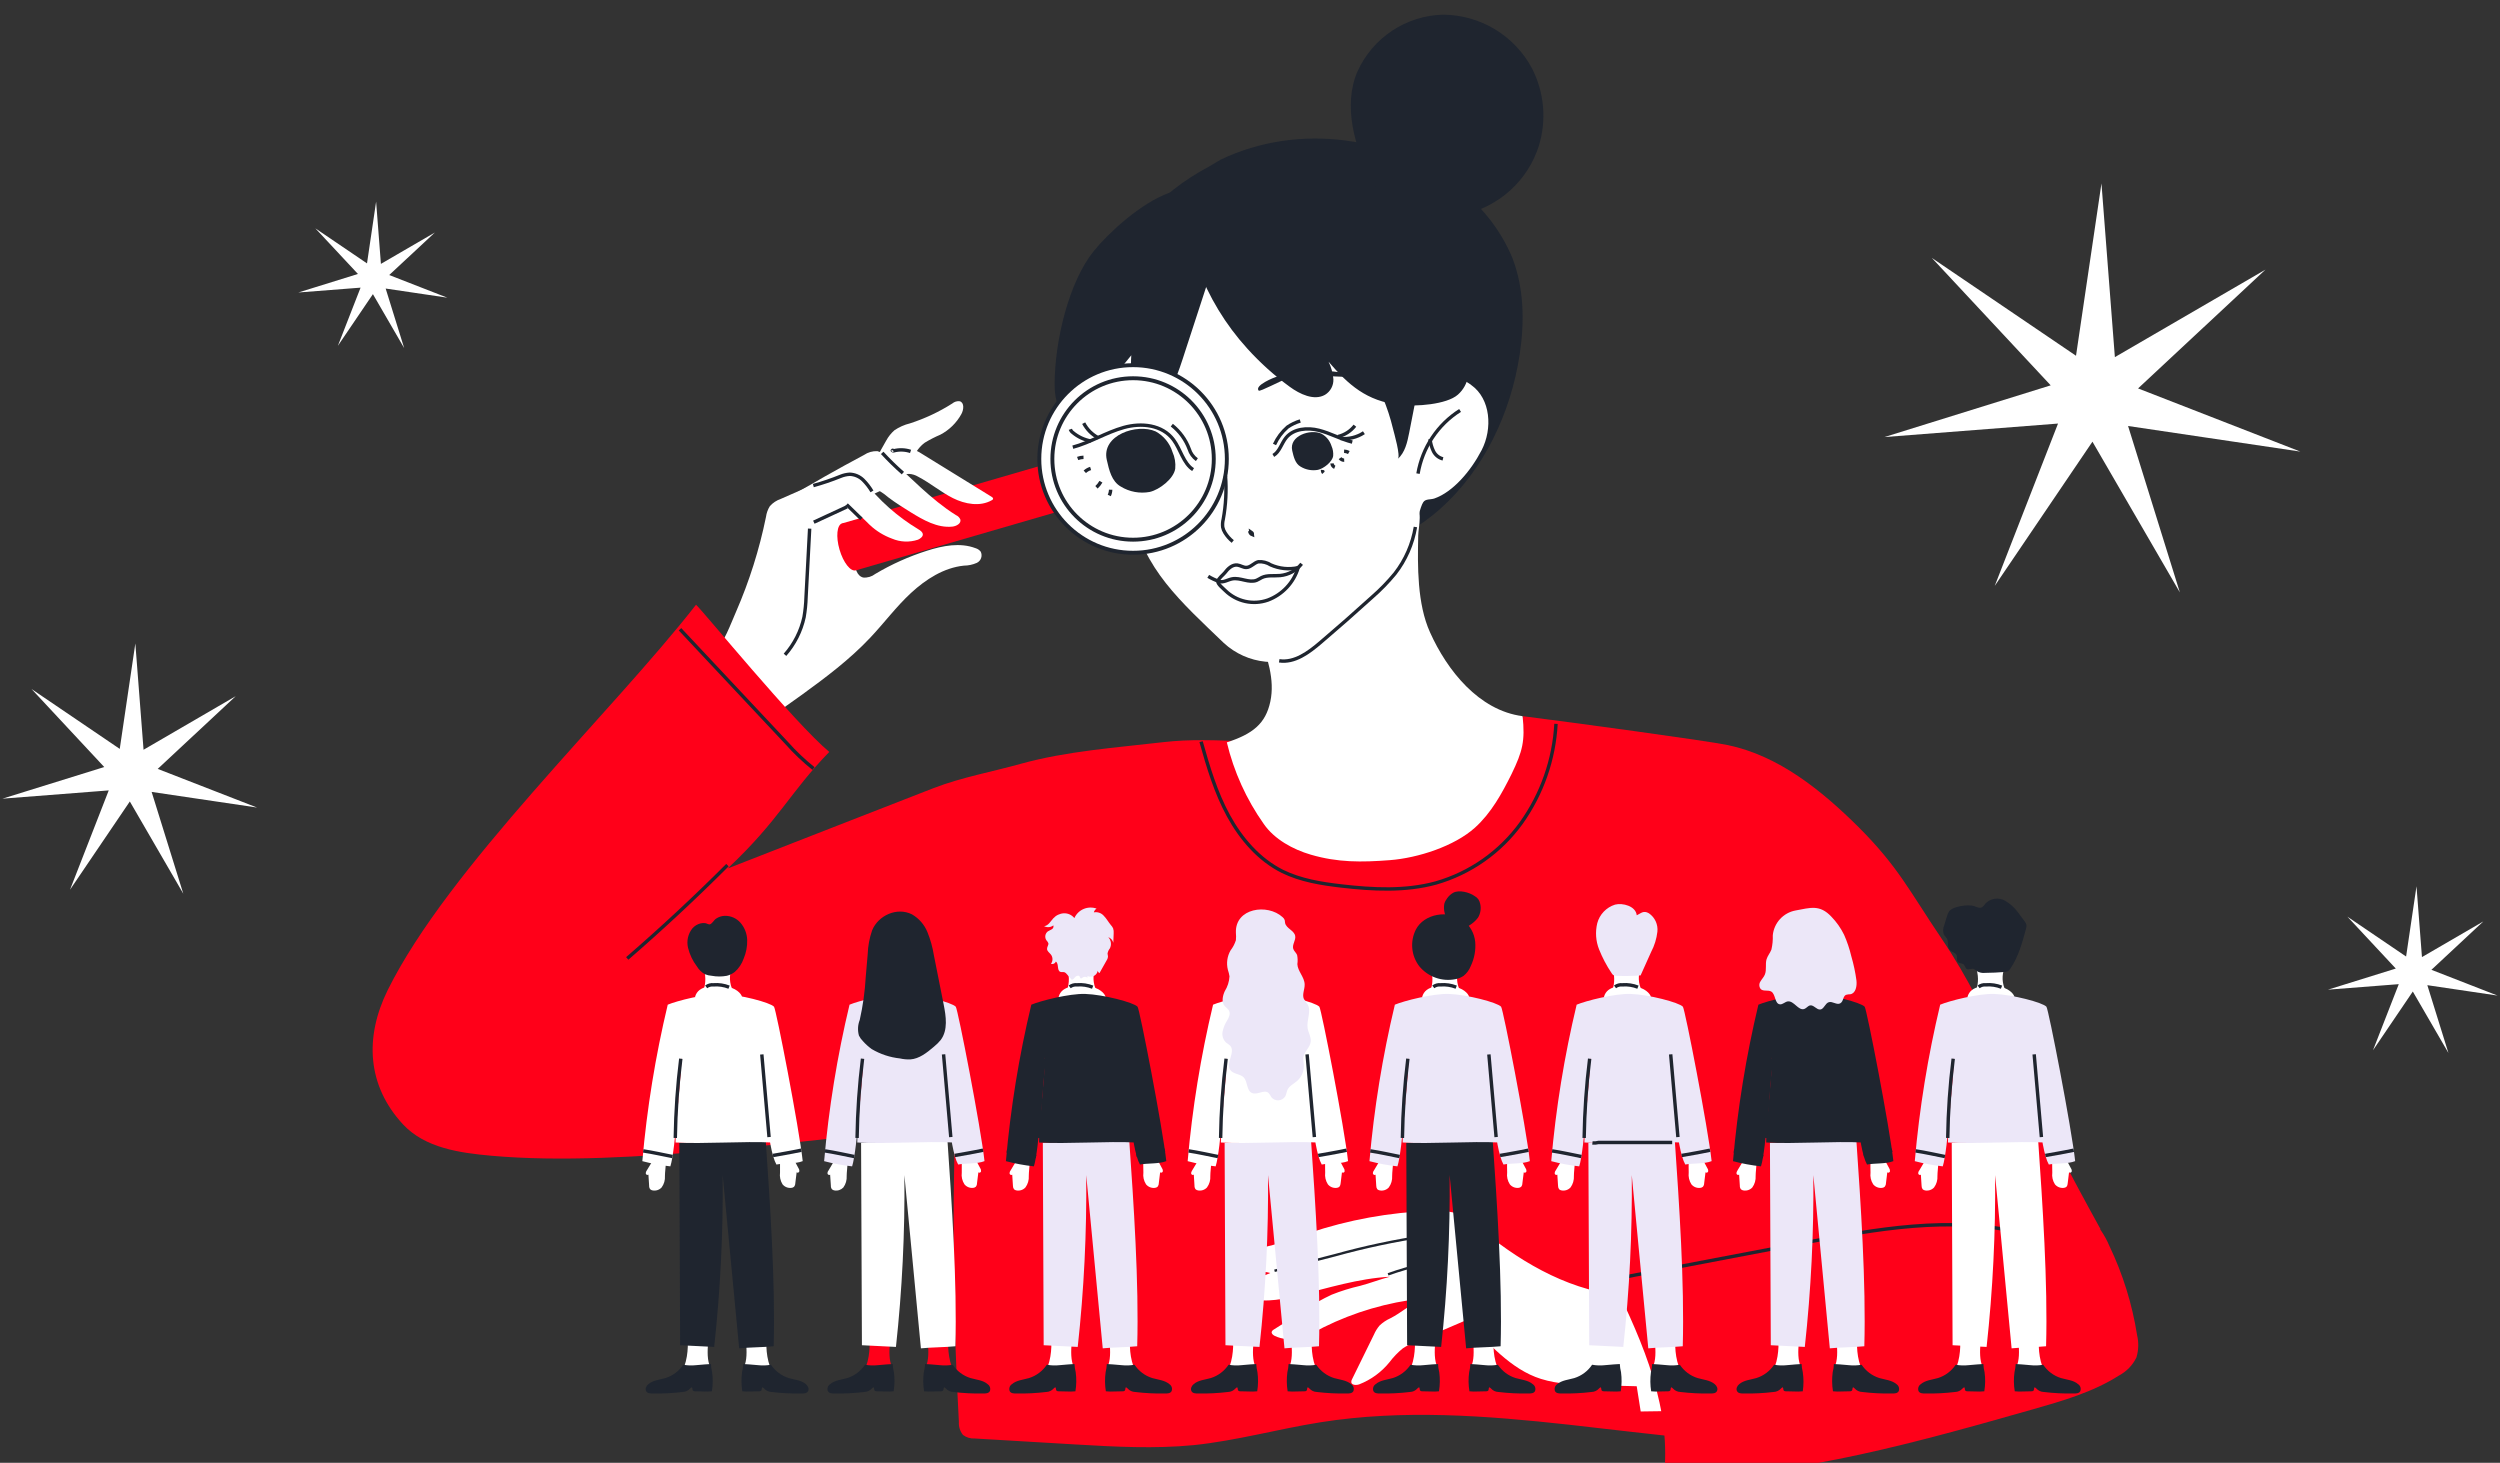 <?xml version="1.0" encoding="UTF-8"?> <svg xmlns="http://www.w3.org/2000/svg" width="511" height="299" viewBox="0 0 511 299" fill="none"><rect x="0" y="0" width="511" height="299" fill="#333333" stroke="none"/><g clip-path="url(#clip0_3605_378)"><path d="M177.893 130.328C180.725 127.332 183.204 123.972 186.218 121.193C189.232 118.414 192.909 116.044 197.003 115.617C197.916 115.612 198.818 115.421 199.654 115.054C199.858 114.957 200.041 114.822 200.192 114.654C200.344 114.487 200.46 114.291 200.535 114.078C200.61 113.865 200.643 113.64 200.63 113.414C200.617 113.189 200.56 112.968 200.462 112.765C200.192 112.42 199.821 112.169 199.4 112.048C196.24 110.849 192.7 111.539 189.486 112.565C185.788 113.739 182.236 115.333 178.901 117.315C178.204 117.857 177.33 118.12 176.449 118.051C175.124 117.733 174.715 116.053 174.688 114.681C174.646 112.437 174.911 110.197 175.478 108.025C175.977 106.145 176.676 104.038 175.705 102.349C174.734 100.66 172.155 100.206 170.258 101.023C168.456 101.991 166.983 103.473 166.027 105.282C162.441 111.076 160.58 117.742 158.247 124.126C156.055 130.027 153.386 135.74 150.267 141.208C149.296 142.906 148.025 144.758 146.082 145.013C148.025 147.392 149.523 150.062 151.329 152.496C153.063 150.834 154.207 149.063 156.186 147.574C158.674 145.703 161.225 143.941 163.749 142.125C168.742 138.511 173.681 134.805 177.893 130.328Z" fill="white"></path><path d="M249.495 32.632C265.445 25.004 285.327 27.656 298.99 39.225C303.407 42.786 306.875 47.385 309.085 52.611C311.519 58.795 311.627 65.76 310.638 72.372C308.822 84.45 303.284 96.046 294.46 103.938C285.636 111.83 273.453 115.68 262.141 113.192C250.829 110.704 241.306 102.24 235.024 92.005C229.095 82.343 225.691 70.574 227.443 59.204C229.195 47.834 236.676 39.606 247.198 34.003" fill="#1F252F"></path><path d="M277.456 14.633C278.982 11.238 281.437 8.344 284.537 6.285C287.638 4.226 291.257 3.088 294.977 3C298.71 3.023 302.367 4.054 305.563 5.983C308.759 7.912 311.374 10.668 313.134 13.961C315.669 18.889 316.164 24.617 314.514 29.908C313.396 33.362 311.393 36.463 308.705 38.903C306.016 41.342 302.736 43.034 299.19 43.811C292.726 45.119 283.493 42.839 280.234 36.546C276.893 30.089 274.46 21.571 277.456 14.633Z" fill="#1F252F"></path><path d="M230.811 95.211C231.129 98.371 231.102 101.568 231.592 104.701C233.408 116.043 241.478 123.099 250.148 131.427C252.495 133.594 255.485 134.936 258.664 135.25C264.156 135.84 269.131 132.217 273.262 128.548C280.842 121.828 287.37 115.78 289.349 107.934C289.63 106.808 290.257 103.611 290.92 102.639C291.401 101.922 292.408 102.167 293.225 101.877C296.948 100.56 300.597 96.355 302.849 92.005C305.1 87.655 304.719 81.544 300.733 78.71C299.646 77.856 298.344 77.32 296.971 77.159C295.598 76.999 294.208 77.222 292.953 77.802C290.147 79.043 287.836 81.189 286.389 83.896C286.507 77.294 284.574 67.549 280.652 62.237C277.929 58.784 274.554 55.899 270.72 53.746C267.973 52.038 265.008 50.709 261.905 49.796C258.344 48.828 254.623 48.6 250.971 49.126C247.319 49.653 243.813 50.922 240.67 52.856C234.651 56.616 229.313 63.753 228.088 70.864C226.717 78.801 230.012 87.401 230.811 95.211Z" fill="white"></path><path d="M263.63 79.064C265.663 80.554 268.605 81.971 270.829 80.699C271.377 80.368 271.825 79.896 272.127 79.332C272.429 78.768 272.573 78.133 272.545 77.493C272.442 76.255 272.106 75.047 271.555 73.934C275.604 78.638 279.299 81.989 286.081 82.761C289.367 83.142 295.722 82.697 298.01 80.654C300.298 78.611 300.497 75.65 300.261 72.916C299.353 63.154 293.343 53.846 284.129 47.97C274.914 42.095 262.676 39.933 251.446 42.068C248.55 42.621 244.828 43.775 243.276 46.127C241.851 48.27 243.939 52.193 244.756 54.436C247.039 60.657 250.508 66.374 254.969 71.273C257.581 74.16 260.483 76.771 263.63 79.064Z" fill="#1F252F"></path><path d="M223.612 51.258C218.528 57.497 215.568 69.575 215.568 78.584C215.568 80.763 215.922 83.315 217.448 84.277C218.973 85.24 220.843 83.969 222.214 82.606C225.452 79.492 228.467 76.154 231.238 72.617C231.065 74.917 231.248 77.23 231.782 79.473C232.418 81.635 233.916 83.551 235.723 83.633C238.51 83.76 241.17 75.151 242.241 71.827C243.814 67.026 245.382 62.222 246.944 57.415C248.069 53.964 250.575 48.561 248.414 44.938C245.881 40.724 242.232 38.29 239.082 39.38C233.135 41.477 226.49 47.716 223.612 51.258Z" fill="#1F252F"></path><path d="M260.262 93.095C261.569 92.332 261.932 90.625 262.885 89.463C264.411 87.592 267.234 87.365 269.576 87.955C271.918 88.546 274.052 89.772 276.403 90.362" stroke="#1F252F" stroke-width="0.7" stroke-miterlimit="10"></path><path d="M264.129 92.114C264.42 93.367 264.728 94.748 265.845 95.383C266.906 96.027 268.165 96.26 269.385 96.037C270.584 95.765 272.318 94.412 272.499 93.204C272.562 92.499 272.443 91.789 272.154 91.142C271.818 90.076 271.083 89.181 270.103 88.645C267.833 87.628 263.448 89.072 264.129 92.114Z" fill="#1F252F"></path><path d="M273.988 89.617C275.674 89.798 277.37 89.383 278.782 88.445" stroke="#1F252F" stroke-width="0.7" stroke-miterlimit="10"></path><path d="M273.498 89.227C274.864 88.901 276.078 88.12 276.939 87.011" stroke="#1F252F" stroke-width="0.7" stroke-miterlimit="10"></path><path d="M270.33 96.064C270.317 96.169 270.328 96.276 270.361 96.376C270.394 96.477 270.448 96.569 270.52 96.646" stroke="#1F252F" stroke-width="0.7" stroke-miterlimit="10"></path><path d="M272.263 94.721C272.273 94.892 272.331 95.057 272.43 95.197C272.53 95.337 272.667 95.446 272.826 95.511" stroke="#1F252F" stroke-width="0.7" stroke-miterlimit="10"></path><path d="M273.916 93.64C274.009 93.773 274.134 93.881 274.28 93.954C274.426 94.027 274.588 94.063 274.751 94.057" stroke="#1F252F" stroke-width="0.7" stroke-miterlimit="10"></path><path d="M274.733 92.232C275.073 92.243 275.406 92.333 275.704 92.496" stroke="#1F252F" stroke-width="0.7" stroke-miterlimit="10"></path><path d="M260.507 90.852C261.132 89.49 262.039 88.277 263.167 87.292C263.967 86.748 264.846 86.328 265.772 86.048" stroke="#1F252F" stroke-width="0.7" stroke-miterlimit="10"></path><path d="M285.709 93.804C287.188 92.496 287.651 90.416 288.033 88.473L290.266 77.058C290.398 76.659 290.446 76.237 290.409 75.818C290.371 75.4 290.249 74.993 290.048 74.624C289.795 74.335 289.487 74.1 289.14 73.934C286.275 72.318 283.193 71.119 279.989 70.374C280.276 74.127 281.174 77.808 282.649 81.272C283.513 83.331 284.208 85.457 284.728 87.628C284.946 88.518 286.326 93.259 285.709 93.804Z" fill="#1F252F"></path><path d="M262.731 77.539C264.915 77.037 267.154 76.814 269.394 76.876C272.753 76.862 276.109 77.053 279.444 77.448C273.504 75.409 267.082 75.238 261.042 76.958C260.443 77.139 256.34 78.774 257.275 79.846C257.483 80.127 261.968 77.739 262.731 77.539Z" fill="#1F252F"></path><path d="M289.839 96.809C290.288 94.174 291.285 91.663 292.766 89.438C294.247 87.213 296.179 85.325 298.437 83.895" stroke="#1F252F" stroke-width="0.7" stroke-miterlimit="10"></path><path d="M292.3 89.753C292.388 90.611 292.624 91.447 292.999 92.223C293.188 92.611 293.46 92.953 293.796 93.224C294.131 93.496 294.522 93.69 294.941 93.794" stroke="#1F252F" stroke-width="0.7" stroke-miterlimit="10"></path><path d="M216.063 104.629L213.274 95.028L172.221 106.958L175.01 116.56L216.063 104.629Z" fill="#FF0019"></path><path d="M231.601 112.983C242.185 112.983 250.766 104.4 250.766 93.813C250.766 83.225 242.185 74.642 231.601 74.642C221.017 74.642 212.436 83.225 212.436 93.813C212.436 104.4 221.017 112.983 231.601 112.983Z" fill="white" stroke="#1F252F" stroke-width="0.8" stroke-miterlimit="10"></path><path d="M231.601 110.313C240.711 110.313 248.097 102.926 248.097 93.813C248.097 84.7 240.711 77.312 231.601 77.312C222.491 77.312 215.105 84.7 215.105 93.813C215.105 102.926 222.491 110.313 231.601 110.313Z" fill="white" stroke="#1F252F" stroke-width="0.8" stroke-miterlimit="10"></path><path d="M243.866 95.992C241.878 94.711 241.324 91.86 239.871 89.907C237.547 86.774 233.253 86.384 229.685 87.383C226.118 88.382 222.858 90.452 219.281 91.406" stroke="#1F252F" stroke-width="0.7" stroke-miterlimit="10"></path><path d="M226.227 94.003C226.699 96.092 227.225 98.398 229.086 99.452C230.858 100.539 232.971 100.931 235.015 100.551C237.021 100.087 239.917 97.826 240.217 95.801C240.33 94.624 240.133 93.437 239.645 92.359C239.086 90.574 237.855 89.076 236.213 88.182C232.418 86.493 225.074 88.936 226.227 94.003Z" fill="#1F252F"></path><path d="M244.638 93.957C243.898 93.43 243.353 92.674 243.085 91.805C242.37 89.873 241.136 88.176 239.517 86.901" stroke="#1F252F" stroke-width="0.7" stroke-miterlimit="10"></path><path d="M222.986 90.144C221.621 89.899 220.343 89.301 219.282 88.409C219.048 88.247 218.873 88.015 218.782 87.746" stroke="#1F252F" stroke-width="0.7" stroke-miterlimit="10"></path><path d="M224.511 89.499C223.224 88.829 222.175 87.78 221.506 86.493" stroke="#1F252F" stroke-width="0.7" stroke-miterlimit="10"></path><path d="M221.469 93.477C221.059 93.487 220.654 93.567 220.271 93.713" stroke="#1F252F" stroke-width="0.7" stroke-miterlimit="10"></path><path d="M222.922 95.756C222.478 95.888 222.071 96.121 221.733 96.437" stroke="#1F252F" stroke-width="0.7" stroke-miterlimit="10"></path><path d="M225.028 98.462C224.789 98.889 224.482 99.276 224.12 99.606" stroke="#1F252F" stroke-width="0.7" stroke-miterlimit="10"></path><path d="M227.016 100.097C227.005 100.505 226.909 100.907 226.735 101.277" stroke="#1F252F" stroke-width="0.7" stroke-miterlimit="10"></path><path d="M250.493 97.272C250.721 100.235 250.565 103.214 250.03 106.136C249.895 106.663 249.858 107.211 249.921 107.752C250.003 108.149 250.157 108.528 250.375 108.869C250.803 109.56 251.343 110.174 251.973 110.685" stroke="#1F252F" stroke-width="0.7" stroke-miterlimit="10"></path><path d="M255.45 108.569C255.461 108.73 255.519 108.884 255.615 109.013C255.712 109.142 255.844 109.24 255.995 109.296C255.985 109.179 255.949 109.066 255.889 108.965C255.83 108.865 255.748 108.779 255.65 108.715C255.66 108.817 255.695 108.915 255.752 109.001C255.809 109.086 255.886 109.156 255.977 109.205C255.988 109.162 255.989 109.116 255.98 109.072C255.971 109.029 255.952 108.987 255.925 108.951C255.898 108.916 255.863 108.887 255.824 108.866C255.784 108.845 255.74 108.834 255.695 108.833" stroke="#1F252F" stroke-width="0.7" stroke-miterlimit="10"></path><path d="M250.339 117.088C250.974 116.243 251.864 115.371 252.917 115.498C253.544 115.571 254.106 115.998 254.733 115.989C255.641 115.989 256.313 115.035 257.211 114.817C258.097 114.76 258.977 114.986 259.726 115.462C261.491 116.246 263.459 116.446 265.346 116.034C264.892 117.541 264.096 118.922 263.02 120.07C261.945 121.219 260.618 122.103 259.145 122.654C257.66 123.173 256.06 123.267 254.525 122.925C252.99 122.584 251.581 121.82 250.457 120.72C250.094 120.348 248.877 119.385 248.932 118.84C248.986 118.295 250.057 117.451 250.339 117.088Z" stroke="#1F252F" stroke-width="0.7" stroke-miterlimit="10"></path><path d="M246.962 117.805C247.661 118.229 248.403 118.576 249.177 118.84C250.085 119.131 250.938 118.495 251.846 118.323C253.507 117.996 255.287 119.231 256.857 118.613C257.22 118.468 257.547 118.223 257.901 118.05C259.045 117.505 260.398 117.76 261.66 117.642C262.516 117.56 263.347 117.306 264.103 116.894C264.858 116.482 265.522 115.92 266.054 115.244" stroke="#1F252F" stroke-width="0.7" stroke-miterlimit="10"></path><path d="M156.568 105.654C156.672 104.87 156.945 104.117 157.367 103.448C157.965 102.78 158.725 102.277 159.573 101.986L171.792 96.609C172.352 96.31 172.973 96.143 173.608 96.119C174.888 96.165 175.814 97.318 176.604 98.326C179.67 102.269 183.437 105.612 187.716 108.188C188.115 108.424 188.569 108.733 188.624 109.196C188.678 109.659 188.133 110.104 187.634 110.313C185.896 110.891 184.008 110.813 182.323 110.095C180.637 109.479 179.092 108.528 177.784 107.298C176.486 106.081 175.315 104.574 173.59 104.12C171.456 103.602 169.25 105.1 168.224 107.035C167.198 108.969 167.08 111.239 166.972 113.392L166.608 120.993C166.585 123.609 166.281 126.215 165.701 128.766C164.416 133.026 161.996 136.856 158.701 139.845C155.421 142.818 151.878 145.486 148.116 147.819C145.775 144.82 143.268 141.955 140.608 139.237C139.927 138.538 145.338 133.988 146.055 133.289C148.106 131.173 149.269 127.713 150.449 125.043C153.16 118.812 155.211 112.313 156.568 105.654Z" fill="white"></path><path d="M160.58 102.076C165.846 98.904 171.187 95.877 176.604 92.995C177.405 92.451 178.359 92.177 179.327 92.214C180.112 92.421 180.827 92.835 181.397 93.413C186.036 97.418 190.194 102.04 195.396 105.291C195.807 105.463 196.133 105.789 196.304 106.199C196.495 107.017 195.469 107.562 194.634 107.643C191.583 107.943 188.714 106.29 186.1 104.674C184.557 103.72 183.004 102.748 181.561 101.65C180.59 100.795 179.482 100.11 178.283 99.625C177.677 99.393 177.014 99.356 176.386 99.519C175.758 99.682 175.196 100.036 174.779 100.533" fill="white"></path><path d="M181.143 90.053C181.575 89.258 182.144 88.545 182.822 87.946C183.788 87.29 184.865 86.813 186 86.538C189.045 85.555 191.952 84.188 194.652 82.47C194.861 82.291 195.106 82.158 195.371 82.08C195.635 82.002 195.913 81.98 196.186 82.016C197.139 82.316 196.994 83.741 196.513 84.622C195.525 86.428 194.024 87.901 192.2 88.854C191.107 89.319 190.048 89.862 189.032 90.48C186.826 92.078 186.1 95.02 184.339 97.1C182.841 98.639 181.059 99.873 179.091 100.732L173.535 103.602C173.839 102.646 174.206 101.712 174.634 100.805C175.469 99.67 176.377 98.644 177.112 97.427C178.574 95.047 179.699 92.459 181.143 90.053Z" fill="white"></path><path d="M186.154 91.833C186.963 91.965 187.731 92.275 188.406 92.741L202.659 101.531C202.84 101.64 203.049 101.813 202.977 102.013C202.93 102.111 202.849 102.188 202.75 102.231C200.344 103.62 197.248 103.057 194.77 101.813C192.291 100.569 190.14 98.725 187.679 97.445C187.111 97.099 186.465 96.899 185.8 96.864C184.257 96.864 174.361 99.089 174.597 95.692C174.752 93.476 184.257 91.66 186.154 91.833Z" fill="white"></path><path d="M174.928 116.577C175.997 116.266 176.239 113.863 175.468 111.209C174.697 108.556 173.206 106.656 172.137 106.967C171.068 107.277 170.826 109.681 171.597 112.334C172.368 114.988 173.859 116.888 174.928 116.577Z" fill="#FF0019"></path><path d="M176.059 106.063L173.054 103.139" stroke="#1F252F" stroke-width="0.7" stroke-miterlimit="10"></path><path d="M173.127 103.593L166.345 106.735" stroke="#1F252F" stroke-width="0.7" stroke-miterlimit="10"></path><path d="M166.245 99.252C168.135 98.732 169.994 98.101 171.81 97.363C172.409 97.119 173.044 96.975 173.689 96.936C174.71 96.973 175.68 97.387 176.413 98.099C177.114 98.801 177.724 99.588 178.229 100.442" stroke="#1F252F" stroke-width="0.7" stroke-miterlimit="10"></path><path d="M180.317 92.568C181.661 94.012 183.04 95.393 184.547 96.7" stroke="#1F252F" stroke-width="0.7" stroke-miterlimit="10"></path><path d="M186.118 92.269C185.003 91.899 183.806 91.858 182.668 92.15C182.568 92.15 182.423 92.15 182.387 92.096C182.35 92.041 182.577 91.987 182.505 92.096" stroke="#1F252F" stroke-width="0.7" stroke-miterlimit="10"></path><path d="M165.492 108.052L164.756 122.091C164.716 123.449 164.579 124.803 164.348 126.142C163.726 128.998 162.386 131.649 160.453 133.842" stroke="#1F252F" stroke-width="0.7" stroke-miterlimit="10"></path><path d="M270.656 151.342C259.762 152.622 248.668 150.434 237.783 151.696C228.042 152.831 218.101 153.512 208.651 156.119C202.641 157.799 196.703 158.843 190.875 161.068C172.164 168.333 167.453 170.231 148.742 177.514C159.355 167.525 161.352 162.076 169.504 153.694C162.387 147.755 143.921 125.134 142.269 123.608C125.138 145.585 91.639 177.314 79.246 202.379C74.471 212.059 75.061 221.912 82.351 229.795C86.836 234.644 93.926 235.652 100.445 236.234C128.343 238.731 167.316 232.447 195.233 230.131C194.627 250.297 194.882 270.464 195.995 290.63C195.93 291.593 196.228 292.546 196.831 293.3C197.523 293.823 198.38 294.081 199.245 294.027L219.935 295.253C227.961 295.725 236.031 296.161 244.029 295.38C252.754 294.472 261.278 292.083 269.912 290.712C303.548 285.381 337.655 295.87 371.691 295.18C373.003 295.22 374.313 295.042 375.567 294.653C380.306 292.919 381.223 286.616 381.35 281.485C381.622 270.47 381.895 259.354 379.779 248.557C376.321 230.948 366.779 215.319 358.545 199.445C353.098 188.984 348.15 178.186 341.296 168.66C334.442 159.134 325.281 150.797 314.16 147.364C300.897 143.269 284.438 149.726 270.656 151.342Z" fill="#FF0019"></path><path d="M336.348 265.185C351.451 262.947 366.349 259.494 380.896 254.86C382.022 254.496 383.347 253.897 383.465 252.716C383.42 251.894 383.055 251.122 382.448 250.564L353.888 217.109C366.897 212.35 380.143 209.317 394.005 209.235C408.367 226.39 424.237 244.343 430.455 265.839C431.554 269.635 432.207 274.184 429.547 277.127C427.959 278.898 425.544 279.624 423.247 280.223C394.704 287.715 364.854 288.133 335.359 288.506L331.646 264.958C333.153 265.058 334.868 265.112 336.348 265.185Z" fill="white"></path><path d="M382.884 253.97C388.94 252.024 395.317 251.275 401.659 251.763" stroke="#1F252F" stroke-width="0.5" stroke-miterlimit="10"></path><path d="M332.608 264.876C321.714 264.204 311.673 258.592 303.212 251.69C301.323 250.146 299.399 248.484 297.047 247.83C295.584 247.496 294.078 247.383 292.581 247.494C284.062 247.792 275.632 249.321 267.552 252.035C263.639 253.343 259.771 254.95 255.668 255.359C255.182 255.365 254.703 255.483 254.27 255.704C252.981 256.512 253.798 258.692 255.178 259.336C256.558 259.981 258.183 259.781 259.653 260.199C257.565 261.035 255.704 261.943 253.616 262.778C253.368 262.852 253.147 262.998 252.981 263.196C252.599 263.759 253.244 264.458 253.889 264.767C257.275 266.492 261.351 265.775 265.046 264.858C271.355 263.305 277.629 261.307 284.111 260.962C282.095 261.479 280.025 262.306 278.01 262.824C276.023 263.277 274.075 263.885 272.182 264.64C270.289 265.521 268.468 266.547 266.735 267.709L260.38 271.75C260.177 271.85 260.018 272.021 259.935 272.232C259.862 272.568 260.18 272.849 260.47 273.013C262.079 273.809 263.932 273.955 265.645 273.421C267.336 272.879 268.969 272.17 270.52 271.305C276.823 268.18 283.627 266.188 290.62 265.421C288.532 266.483 286.299 268.39 284.201 269.453C283.38 269.817 282.627 270.321 281.977 270.942C281.503 271.506 281.114 272.136 280.824 272.813L276.367 281.894C276.256 282.077 276.199 282.288 276.203 282.503C276.267 283.138 277.202 283.175 277.81 282.966C280.241 282.02 282.382 280.455 284.02 278.425C284.809 277.376 285.724 276.427 286.743 275.601C287.475 275.118 288.258 274.716 289.077 274.402L299.644 269.862C304.183 274.475 308.822 279.924 314.977 281.849C318.482 282.948 322.24 283.038 325.872 283.129L336.403 283.393C336.808 277.495 336.86 271.579 336.557 265.675C336.564 265.575 336.55 265.475 336.515 265.381C336.481 265.287 336.427 265.202 336.357 265.13C336.221 265.039 336.057 265.001 335.894 265.021C334.65 265.112 333.824 264.949 332.608 264.876Z" fill="white"></path><path d="M260.507 259.745L268.923 257.583L272.881 256.566C278.988 254.87 285.194 253.554 291.464 252.625" stroke="#1F252F" stroke-width="0.5" stroke-miterlimit="10"></path><path d="M283.72 260.48C286.023 259.646 288.38 258.966 290.774 258.446" stroke="#1F252F" stroke-width="0.5" stroke-miterlimit="10"></path><path d="M290.611 265.439L294.088 263.713" stroke="#1F252F" stroke-width="0.5" stroke-miterlimit="10"></path><path d="M340.279 299.811C341.187 285.635 334.777 272.132 328.477 259.382C343.91 259.382 359.053 253.642 373.869 249.392C388.685 245.142 404.491 241.755 419.516 245.351C422.348 246.023 425.208 246.995 427.35 248.984C428.97 250.615 430.261 252.541 431.154 254.659C433.917 260.427 435.825 266.567 436.819 272.885C437.18 274.399 437.133 275.982 436.683 277.471C435.918 279.042 434.676 280.329 433.133 281.149C427.777 284.564 421.567 286.344 415.449 288.087C392.062 294.735 368.359 301.428 344.047 302.027C342.258 302.045 340.161 301.664 340.279 299.811Z" fill="#FF0019"></path><path d="M292.3 129.256C295.786 137.021 302.286 145.23 311.219 146.384C311.755 151.442 311.219 153.549 308.977 158.189C307.007 162.149 304.837 166.144 301.478 169.178C297.293 172.946 289.867 175.371 284.074 175.816C278.282 176.261 273.462 176.315 267.915 174.69C264.283 173.627 260.489 171.557 258.319 168.424C254.76 163.396 252.196 157.734 250.766 151.742C256.058 150.016 258.682 147.937 259.653 143.414C260.625 138.892 259.009 134.278 257.42 129.91C263.512 128.094 268.45 123.817 272.4 119.113C276.349 114.409 279.535 109.178 283.466 104.456C284.701 102.966 286.834 101.141 288.913 102.585C290.992 104.029 289.921 107.616 289.885 109.459C289.739 115.725 289.667 123.444 292.3 129.256Z" fill="white"></path><path d="M261.469 135.069C264.619 135.541 267.506 133.379 269.93 131.309C273.489 128.282 276.99 125.203 280.434 122.073C282.132 120.596 283.705 118.98 285.137 117.242C287.298 114.463 288.733 111.189 289.313 107.716" stroke="#1F252F" stroke-width="0.7" stroke-miterlimit="10"></path><path d="M311.219 146.384C321.205 147.637 348.84 151.397 353.125 152.287C363.583 154.466 372.317 161.549 379.897 169.069C388.068 177.242 390.329 182.2 396.811 191.772C402.675 200.426 405.263 206.792 410.347 215.928C416.765 227.461 422.957 239.739 429.366 251.272C411.309 247.422 392.317 248.466 375.286 255.595C373.842 256.203 372.208 256.848 370.746 256.267C369.816 255.793 369.026 255.082 368.459 254.205L357.12 239.53" fill="#FF0019"></path><path d="M245.5 151.597C246.953 156.782 248.505 161.986 251.083 166.717C253.662 171.448 257.338 175.726 262.159 178.123C265.872 179.939 270.057 180.62 274.179 181.093C280.615 181.837 287.234 182.191 293.489 180.484C300.519 178.468 306.667 174.147 310.947 168.215C315.185 162.272 317.647 155.245 318.046 147.955" stroke="#1F252F" stroke-width="0.7" stroke-miterlimit="10"></path><path d="M128.207 195.904C135.264 189.795 142.091 183.438 148.688 176.833" stroke="#1F252F" stroke-width="0.7" stroke-miterlimit="10"></path><path d="M138.992 128.621L160.78 151.86C162.462 153.757 164.303 155.507 166.282 157.091" stroke="#1F252F" stroke-width="0.7" stroke-miterlimit="10"></path><path d="M331.019 261.225L368.658 254.051C383.374 251.245 398.617 248.448 413.206 252.017" stroke="#1F252F" stroke-width="0.7" stroke-miterlimit="10"></path><path d="M145.238 279.542C144.502 278.135 144.611 276.091 144.729 274.52C143.515 274.226 142.26 274.134 141.016 274.248C140.689 274.248 141.016 271.614 140.762 271.85C140.508 272.087 140.626 272.268 140.599 272.622C140.517 273.73 140.898 276.5 139.827 279.406C139.727 279.678 140.036 279.624 140.19 279.869C140.323 280.023 140.488 280.146 140.673 280.23C140.857 280.315 141.058 280.359 141.261 280.36C141.786 280.459 142.325 280.459 142.85 280.36C143.549 280.232 144.82 280.123 145.238 279.542Z" fill="white"></path><path d="M145.319 278.807C145.344 279.367 145.423 279.924 145.555 280.469C145.736 281.768 145.72 283.087 145.51 284.383C145.247 284.383 144.893 284.437 144.602 284.437L142.096 284.383C142.016 284.393 141.934 284.387 141.856 284.365C141.778 284.344 141.706 284.306 141.643 284.255C141.479 284.065 141.579 283.747 141.416 283.556C141.27 283.613 141.142 283.707 141.043 283.829C140.854 284.038 140.625 284.207 140.369 284.325C140.113 284.444 139.836 284.51 139.555 284.519C137.516 284.767 135.462 284.87 133.408 284.828C132.918 284.828 132.337 284.828 132.074 284.355C131.811 283.883 132.074 283.284 132.51 282.93C133.463 282.112 134.825 282.021 136.023 281.676C137.508 281.207 138.788 280.246 139.654 278.952C140.514 279.109 141.392 279.14 142.26 279.043C143.095 278.934 145.319 278.807 145.319 278.807Z" fill="#1F252F"></path><path d="M152.001 279.542C152.737 278.135 152.628 276.091 152.51 274.52C153.724 274.226 154.978 274.134 156.223 274.248C156.55 274.248 156.223 271.614 156.477 271.85C156.731 272.087 156.613 272.268 156.64 272.622C156.722 273.73 156.341 276.5 157.412 279.406C157.512 279.678 157.203 279.624 157.049 279.869C156.916 280.023 156.751 280.146 156.566 280.23C156.381 280.315 156.181 280.359 155.978 280.36C155.453 280.459 154.914 280.459 154.389 280.36C153.69 280.232 152.419 280.123 152.001 279.542Z" fill="white"></path><path d="M151.919 278.807C151.896 279.368 151.814 279.925 151.674 280.469C151.502 281.769 151.52 283.087 151.729 284.383C151.983 284.383 152.346 284.437 152.637 284.437L155.142 284.383C155.223 284.393 155.304 284.387 155.382 284.365C155.46 284.344 155.533 284.306 155.596 284.255C155.76 284.065 155.66 283.747 155.823 283.556C155.969 283.613 156.097 283.707 156.195 283.829C156.384 284.038 156.614 284.207 156.869 284.325C157.125 284.444 157.402 284.51 157.684 284.519C159.723 284.767 161.777 284.87 163.83 284.828C164.32 284.828 164.902 284.828 165.165 284.355C165.428 283.883 165.165 283.284 164.729 282.93C163.821 282.112 162.414 282.021 161.216 281.676C159.731 281.207 158.45 280.246 157.584 278.952C156.725 279.109 155.847 279.14 154.979 279.043C154.153 278.934 151.919 278.807 151.919 278.807Z" fill="#1F252F"></path><path d="M143.522 203.124C144.231 201.577 144.363 199.828 143.894 198.192C145.692 198.729 147.598 198.782 149.423 198.347C149.196 199.132 149.141 199.957 149.261 200.766C149.382 201.575 149.675 202.348 150.122 203.033C147.938 202.618 145.693 202.648 143.522 203.124Z" fill="white"></path><path d="M162.305 237.078L163.213 238.785C163.352 238.977 163.41 239.214 163.377 239.448C163.322 239.666 162.986 239.802 162.832 239.621L162.559 241.864C162.553 242.121 162.464 242.37 162.305 242.572C162.156 242.705 161.968 242.784 161.77 242.799C161.431 242.843 161.087 242.799 160.77 242.674C160.452 242.549 160.172 242.345 159.954 242.082C159.509 241.367 159.326 240.519 159.436 239.684C159.436 238.94 159.436 237.868 159.436 237.124" fill="white"></path><path d="M133.2 237.587L132.201 239.24C132.058 239.427 131.987 239.659 132.001 239.894C132.015 239.948 132.041 239.999 132.078 240.041C132.116 240.084 132.163 240.116 132.216 240.136C132.269 240.155 132.326 240.162 132.382 240.155C132.438 240.147 132.491 240.126 132.537 240.093L132.682 242.355C132.67 242.61 132.744 242.863 132.891 243.072C133.034 243.213 133.219 243.302 133.417 243.326C133.747 243.383 134.085 243.358 134.402 243.252C134.719 243.145 135.005 242.962 135.233 242.718C135.734 242.037 135.975 241.2 135.914 240.357C135.914 239.603 136.068 238.54 136.105 237.805" fill="white"></path><path d="M142.06 203.795C142.714 201.234 146.073 201.443 148.215 201.634C150.358 201.825 151.529 203.096 151.674 203.768" fill="white"></path><path d="M141.543 189.738C141.095 190.289 140.779 190.936 140.622 191.629C140.465 192.322 140.469 193.042 140.635 193.733C140.973 195.113 141.591 196.408 142.451 197.539C142.846 198.2 143.406 198.747 144.076 199.128C144.53 199.313 145.011 199.423 145.501 199.455C146.509 199.641 147.543 199.641 148.551 199.455C149.15 199.31 149.711 199.037 150.194 198.656C151.022 197.917 151.647 196.979 152.01 195.931C152.517 194.735 152.762 193.443 152.727 192.144C152.689 190.84 152.201 189.589 151.347 188.603C150.95 188.151 150.459 187.791 149.909 187.548C149.359 187.305 148.762 187.185 148.161 187.195C147.511 187.211 146.88 187.416 146.345 187.785C145.909 188.076 145.492 188.929 145.02 188.948C144.775 188.948 144.402 188.721 144.112 188.684C143.808 188.656 143.502 188.675 143.204 188.739C142.561 188.894 141.982 189.243 141.543 189.738Z" fill="#1F252F"></path><path d="M138.846 233.591C138.919 246.305 138.946 262.26 139.019 274.965L145.982 275.31C147.25 263.646 147.829 251.917 147.716 240.184C148.733 251.081 150.067 264.703 151.084 275.601C153.209 275.383 156.014 275.392 158.138 275.174C158.501 262.151 157.403 245.978 156.504 232.982" fill="#1F252F"></path><path d="M136.486 205.357C138.302 204.586 144.284 203.051 147.516 203.16C151.211 203.278 157.448 204.912 158.211 205.775C158.628 206.257 163.34 230.513 164.075 237.333C162.641 237.932 160.226 237.732 158.701 238.032C156.785 234.708 156.105 221.25 155.859 217.817C156.211 223.084 156.848 228.329 157.766 233.527C152.228 233.219 143.613 233.873 138.084 233.527C138.002 229.895 139.337 219.715 139.255 216.073C138.846 220.668 138.138 234.826 137.022 238.404C135.088 238.194 133.173 237.839 131.293 237.342C132.234 226.567 133.969 215.876 136.486 205.357Z" fill="white"></path><path d="M131.475 235.244C133.291 235.516 135.778 236.061 137.458 236.397" stroke="#1F252F" stroke-width="0.7" stroke-miterlimit="10"></path><path d="M157.993 236.179C159.409 235.907 161.297 235.634 163.785 235.099" stroke="#1F252F" stroke-width="0.7" stroke-miterlimit="10"></path><path d="M138.029 232.601C138.109 227.185 138.485 221.776 139.155 216.4" stroke="#1F252F" stroke-width="0.7" stroke-miterlimit="10"></path><path d="M157.194 232.419L155.714 215.528" stroke="#1F252F" stroke-width="0.7" stroke-miterlimit="10"></path><path d="M144.339 201.716C144.771 201.392 145.309 201.243 145.846 201.298C146.928 201.213 148.015 201.378 149.023 201.779" stroke="#1F252F" stroke-width="0.7" stroke-miterlimit="10"></path><path d="M182.396 279.542C181.66 278.135 181.76 276.091 181.878 274.52C180.667 274.225 179.416 274.133 178.174 274.248C177.848 274.248 178.174 271.614 177.92 271.85C177.666 272.087 177.784 272.268 177.757 272.622C177.675 273.73 178.056 276.5 176.985 279.406C176.885 279.678 177.194 279.624 177.348 279.869C177.48 280.024 177.645 280.148 177.83 280.233C178.015 280.317 178.216 280.361 178.419 280.36C178.941 280.459 179.477 280.459 179.999 280.36C180.707 280.232 181.978 280.123 182.396 279.542Z" fill="#FF0019"></path><path d="M182.469 278.807C182.496 279.367 182.578 279.924 182.714 280.469C182.895 281.768 182.877 283.088 182.659 284.383C182.405 284.383 182.051 284.437 181.751 284.437L179.237 284.383C179.158 284.394 179.077 284.388 179.001 284.366C178.924 284.344 178.853 284.306 178.792 284.255C178.619 284.065 178.728 283.747 178.565 283.556C178.418 283.615 178.287 283.708 178.184 283.829C177.995 284.039 177.766 284.208 177.51 284.327C177.254 284.445 176.977 284.511 176.695 284.519C174.659 284.767 172.608 284.87 170.558 284.828C170.058 284.828 169.477 284.828 169.223 284.355C169.119 284.104 169.105 283.824 169.185 283.564C169.264 283.304 169.432 283.08 169.659 282.93C170.612 282.112 171.974 282.021 173.172 281.676C174.659 281.211 175.941 280.249 176.804 278.952C177.663 279.109 178.541 279.139 179.409 279.043C180.244 278.934 182.469 278.807 182.469 278.807Z" fill="#1F252F"></path><path d="M189.159 279.542C189.885 278.135 189.786 276.091 189.668 274.52C190.882 274.225 192.136 274.133 193.381 274.248C193.698 274.248 193.381 271.614 193.635 271.85C193.889 272.087 193.771 272.268 193.789 272.622C193.88 273.73 193.499 276.5 194.561 279.406C194.67 279.678 194.352 279.624 194.198 279.869C194.066 280.024 193.901 280.148 193.716 280.233C193.531 280.317 193.33 280.361 193.126 280.36C192.605 280.459 192.069 280.459 191.547 280.36C190.848 280.232 189.568 280.123 189.159 279.542Z" fill="#FF0019"></path><path d="M189.077 278.807C189.054 279.368 188.972 279.925 188.832 280.469C188.651 281.768 188.669 283.088 188.887 284.383C189.141 284.383 189.495 284.437 189.795 284.437L192.3 284.383C192.381 284.393 192.462 284.387 192.54 284.365C192.618 284.344 192.691 284.306 192.754 284.255C192.918 284.065 192.809 283.747 192.981 283.556C193.125 283.617 193.252 283.71 193.353 283.829C193.542 284.038 193.772 284.207 194.028 284.325C194.283 284.444 194.56 284.51 194.842 284.519C196.878 284.767 198.929 284.87 200.979 284.828C201.479 284.828 202.06 284.828 202.323 284.355C202.423 284.103 202.433 283.823 202.352 283.564C202.271 283.304 202.104 283.081 201.878 282.93C200.97 282.112 199.563 282.021 198.365 281.676C196.878 281.211 195.596 280.249 194.733 278.952C193.874 279.109 192.996 279.14 192.128 279.043C191.302 278.934 189.077 278.807 189.077 278.807Z" fill="#1F252F"></path><path d="M180.671 203.124C181.385 201.578 181.517 199.827 181.043 198.192C182.84 198.729 184.747 198.782 186.572 198.347C186.349 199.133 186.296 199.957 186.416 200.765C186.537 201.573 186.828 202.346 187.271 203.033C185.087 202.618 182.842 202.648 180.671 203.124Z" fill="white"></path><path d="M199.454 237.078L200.362 238.785C200.493 238.98 200.55 239.215 200.525 239.448C200.462 239.666 200.135 239.802 199.981 239.621L199.699 241.864C199.7 242.121 199.614 242.371 199.454 242.572C199.303 242.707 199.111 242.786 198.909 242.799C198.578 242.835 198.243 242.789 197.934 242.664C197.625 242.538 197.352 242.339 197.139 242.082C196.675 241.374 196.479 240.524 196.585 239.684C196.585 238.94 196.585 237.868 196.585 237.124" fill="white"></path><path d="M170.33 237.587L169.35 239.24C169.198 239.422 169.123 239.657 169.141 239.894C169.196 240.112 169.513 240.266 169.677 240.093L169.831 242.355C169.815 242.611 169.889 242.865 170.04 243.072C170.183 243.213 170.368 243.302 170.567 243.326C170.896 243.383 171.234 243.357 171.551 243.25C171.868 243.144 172.153 242.961 172.382 242.718C172.877 242.034 173.117 241.199 173.063 240.357C173.063 239.603 173.217 238.54 173.245 237.805" fill="white"></path><path d="M179.218 203.795C179.872 201.234 183.222 201.443 185.364 201.634C187.507 201.825 188.687 203.096 188.823 203.768" fill="white"></path><path d="M176.005 233.591C176.077 246.305 176.105 262.26 176.177 274.965L183.131 275.31C184.405 263.646 184.981 251.917 184.856 240.184C185.882 251.081 187.217 264.703 188.233 275.601C190.358 275.383 193.163 275.392 195.278 275.174C195.65 262.151 194.552 245.978 193.653 232.982" fill="white"></path><path d="M173.644 205.357C175.46 204.586 181.433 203.051 184.674 203.16C188.36 203.278 194.597 204.912 195.36 205.775C195.786 206.257 200.489 230.513 201.233 237.333C199.79 237.932 197.384 237.732 195.85 238.032C193.943 234.708 193.254 221.25 193.017 217.817C193.371 223.084 194.004 228.328 194.915 233.527C189.386 233.219 180.771 233.873 175.233 233.527C175.16 229.895 176.486 219.715 176.413 216.073C176.004 220.668 175.296 234.826 174.171 238.404C172.24 238.195 170.328 237.839 168.451 237.342C169.392 226.567 171.127 215.876 173.644 205.357Z" fill="#ECE7F8"></path><path d="M168.624 235.244C170.439 235.516 172.936 236.061 174.616 236.397" stroke="#1F252F" stroke-width="0.7" stroke-miterlimit="10"></path><path d="M195.142 236.179C196.567 235.907 198.446 235.634 200.943 235.099" stroke="#1F252F" stroke-width="0.7" stroke-miterlimit="10"></path><path d="M175.188 232.601C175.269 227.185 175.642 221.777 176.304 216.4" stroke="#1F252F" stroke-width="0.7" stroke-miterlimit="10"></path><path d="M194.343 232.42L192.863 215.51" stroke="#1F252F" stroke-width="0.7" stroke-miterlimit="10"></path><path d="M181.497 201.716C181.926 201.394 182.461 201.245 182.995 201.298C184.08 201.212 185.17 201.377 186.182 201.779" stroke="#1F252F" stroke-width="0.7" stroke-miterlimit="10"></path><path d="M178.265 190.155C177.718 191.728 177.412 193.376 177.357 195.041L176.958 199.681C176.792 202.64 176.382 205.58 175.732 208.472C175.327 209.494 175.27 210.62 175.569 211.678C175.769 212.088 176.036 212.463 176.359 212.786C176.902 213.399 177.511 213.95 178.174 214.429C179.94 215.474 181.909 216.128 183.948 216.345C184.642 216.502 185.353 216.569 186.064 216.545C187.879 216.427 189.468 215.165 190.884 213.957C191.405 213.539 191.879 213.067 192.3 212.549C193.789 210.542 193.372 207.764 192.881 205.284L190.884 195.25C190.625 193.631 190.184 192.047 189.568 190.527C188.949 188.998 187.837 187.719 186.409 186.895C183.322 185.342 179.491 187.14 178.265 190.155Z" fill="#1F252F"></path><path d="M219.545 279.542C218.819 278.135 218.918 276.091 219.036 274.52C217.822 274.226 216.568 274.134 215.323 274.248C214.997 274.248 215.323 271.614 215.069 271.85C214.815 272.087 214.933 272.268 214.906 272.622C214.824 273.73 215.205 276.5 214.134 279.406C214.034 279.678 214.352 279.624 214.497 279.869C214.632 280.024 214.798 280.148 214.984 280.232C215.17 280.317 215.373 280.36 215.578 280.36C216.099 280.459 216.635 280.459 217.157 280.36C217.856 280.232 219.136 280.123 219.545 279.542Z" fill="white"></path><path d="M219.626 278.807C219.649 279.368 219.732 279.925 219.872 280.469C220.049 281.769 220.03 283.088 219.817 284.383C219.563 284.383 219.209 284.437 218.909 284.437L216.404 284.383C216.323 284.393 216.242 284.387 216.164 284.365C216.086 284.344 216.013 284.306 215.95 284.255C215.786 284.065 215.886 283.747 215.723 283.556C215.577 283.613 215.449 283.707 215.35 283.829C215.161 284.038 214.932 284.207 214.676 284.325C214.421 284.444 214.143 284.51 213.862 284.519C211.823 284.767 209.769 284.87 207.716 284.828C207.225 284.828 206.644 284.828 206.381 284.355C206.281 284.103 206.271 283.823 206.352 283.564C206.433 283.304 206.6 283.081 206.826 282.93C207.779 282.112 209.141 282.021 210.339 281.676C211.825 281.208 213.106 280.247 213.971 278.952C214.83 279.109 215.708 279.14 216.576 279.043C217.393 278.934 219.626 278.807 219.626 278.807Z" fill="#1F252F"></path><path d="M226.308 279.542C227.043 278.135 226.944 276.091 226.816 274.52C228.031 274.226 229.285 274.134 230.53 274.248C230.856 274.248 230.53 271.614 230.784 271.85C231.038 272.087 230.92 272.268 230.947 272.622C231.029 273.73 230.648 276.5 231.719 279.406C231.819 279.678 231.51 279.624 231.356 279.869C231.223 280.023 231.059 280.147 230.874 280.232C230.689 280.317 230.488 280.36 230.284 280.36C229.763 280.459 229.227 280.459 228.705 280.36C227.997 280.232 226.726 280.123 226.308 279.542Z" fill="white"></path><path d="M226.236 278.807C226.208 279.367 226.126 279.924 225.991 280.469C225.81 281.768 225.826 283.087 226.036 284.383C226.299 284.383 226.653 284.437 226.944 284.437L229.459 284.383C229.537 284.392 229.617 284.386 229.694 284.364C229.77 284.343 229.842 284.305 229.903 284.255C230.076 284.065 229.967 283.747 230.13 283.556C230.276 283.613 230.404 283.707 230.503 283.829C230.693 284.038 230.924 284.208 231.181 284.326C231.439 284.445 231.717 284.51 232 284.519C234.036 284.767 236.087 284.87 238.138 284.828C238.637 284.828 239.218 284.828 239.472 284.355C239.576 284.104 239.59 283.824 239.51 283.564C239.431 283.304 239.263 283.08 239.036 282.93C238.083 282.112 236.721 282.021 235.523 281.676C234.036 281.211 232.754 280.249 231.892 278.952C231.032 279.109 230.154 279.139 229.286 279.043C228.433 278.934 226.236 278.807 226.236 278.807Z" fill="#1F252F"></path><path d="M217.829 203.124C218.538 201.577 218.67 199.828 218.201 198.192C219.999 198.729 221.906 198.782 223.73 198.347C223.505 199.132 223.451 199.957 223.572 200.766C223.693 201.574 223.985 202.347 224.429 203.033C222.245 202.618 220 202.648 217.829 203.124Z" fill="white"></path><path d="M236.603 237.078L237.511 238.785C237.65 238.977 237.708 239.214 237.675 239.448C237.658 239.502 237.629 239.552 237.59 239.592C237.55 239.632 237.502 239.662 237.448 239.679C237.394 239.696 237.337 239.7 237.282 239.69C237.226 239.679 237.174 239.656 237.13 239.621L236.857 241.864C236.854 242.12 236.768 242.369 236.612 242.572C236.458 242.702 236.268 242.781 236.068 242.799C235.729 242.842 235.385 242.798 235.068 242.673C234.751 242.547 234.47 242.344 234.252 242.082C233.791 241.373 233.598 240.523 233.707 239.684C233.707 238.94 233.653 237.868 233.707 237.124" fill="white"></path><path d="M207.552 237.587L206.563 239.24C206.42 239.427 206.349 239.659 206.363 239.894C206.408 240.112 206.735 240.266 206.898 240.093L207.044 242.355C207.036 242.61 207.109 242.861 207.253 243.072C207.395 243.213 207.58 243.302 207.779 243.326C208.108 243.384 208.447 243.359 208.764 243.253C209.081 243.146 209.367 242.963 209.595 242.718C210.098 242.038 210.343 241.201 210.285 240.357C210.285 239.603 210.43 238.54 210.466 237.805" fill="white"></path><path d="M216.376 203.795C217.021 201.234 220.38 201.443 222.523 201.634C224.665 201.825 225.845 203.096 225.981 203.768" fill="white"></path><path d="M213.154 233.591C213.226 246.305 213.253 262.26 213.326 274.965L220.289 275.31C221.566 263.646 222.145 251.917 222.023 240.184C223.049 251.081 224.375 264.703 225.4 275.601C227.516 275.383 230.33 275.392 232.445 275.174C232.817 262.151 231.719 245.978 230.811 232.982" fill="#ECE7F8"></path><path d="M210.802 205.357C212.618 204.586 218.592 203.051 221.823 203.16C225.518 203.278 231.755 204.912 232.518 205.775C232.945 206.257 237.647 230.513 238.392 237.333C236.948 237.932 234.533 237.732 233.008 238.032C231.102 234.708 230.412 221.25 230.176 217.817C230.529 223.084 231.162 228.328 232.073 233.527C226.544 233.219 217.92 233.873 212.391 233.527C212.309 229.895 213.644 219.715 213.562 216.073C213.154 220.668 212.445 234.826 211.329 238.404C209.398 238.195 207.486 237.839 205.609 237.342C206.545 226.566 208.28 215.875 210.802 205.357Z" fill="#1F252F"></path><path d="M205.782 235.244C207.597 235.516 210.085 236.061 211.774 236.397" stroke="#1F252F" stroke-width="0.7" stroke-miterlimit="10"></path><path d="M232.3 236.179C233.716 235.907 235.605 235.634 238.101 235.099" stroke="#1F252F" stroke-width="0.7" stroke-miterlimit="10"></path><path d="M212.336 232.601C212.417 227.185 212.792 221.776 213.462 216.4" stroke="#1F252F" stroke-width="0.7" stroke-miterlimit="10"></path><path d="M231.501 232.42L230.021 215.51" stroke="#1F252F" stroke-width="0.7" stroke-miterlimit="10"></path><path d="M218.646 201.716C219.078 201.392 219.616 201.243 220.153 201.298C221.238 201.213 222.328 201.378 223.34 201.779" stroke="#1F252F" stroke-width="0.7" stroke-miterlimit="10"></path><path d="M222.277 199.536V199.854C222.131 199.728 221.944 199.659 221.751 199.659C221.558 199.659 221.371 199.728 221.224 199.854C221.159 199.931 221.069 199.983 220.97 199.999C220.761 199.999 220.752 199.682 220.625 199.518C220.498 199.355 220.008 199.436 219.799 199.673C219.59 199.909 219.381 200.227 219.064 200.263L218.056 199.11C217.943 198.958 217.797 198.834 217.629 198.746C217.348 198.637 217.012 198.746 216.721 198.646C215.986 198.338 216.485 196.985 215.813 196.549C215.74 196.74 215.594 196.896 215.407 196.981C215.22 197.066 215.008 197.074 214.815 197.003C215.017 196.731 215.127 196.402 215.127 196.063C215.127 195.724 215.017 195.394 214.815 195.123C214.524 194.741 214.025 194.442 214.016 193.96C214.007 193.479 214.379 193.17 214.279 192.771C214.183 192.559 214.051 192.365 213.889 192.199C213.694 191.918 213.615 191.572 213.667 191.234C213.72 190.896 213.9 190.592 214.17 190.382C214.424 190.201 214.742 190.119 214.996 189.937C215.131 189.861 215.235 189.741 215.291 189.597C215.347 189.453 215.352 189.295 215.305 189.147C215.039 189.357 214.717 189.483 214.38 189.51C214.042 189.538 213.704 189.465 213.408 189.302C214.252 189.247 214.715 188.339 215.287 187.713C215.561 187.406 215.893 187.157 216.264 186.979C216.635 186.802 217.037 186.699 217.448 186.677C217.858 186.661 218.266 186.741 218.64 186.911C219.014 187.082 219.342 187.338 219.599 187.658C219.972 186.821 220.646 186.156 221.488 185.796C222.33 185.436 223.276 185.407 224.138 185.715C223.863 185.895 223.663 186.169 223.576 186.487C223.955 186.414 224.347 186.444 224.71 186.573C225.074 186.702 225.397 186.926 225.645 187.222C226.181 187.767 226.553 188.466 227.025 189.038C227.223 189.246 227.388 189.481 227.516 189.738C227.628 190.074 227.668 190.429 227.634 190.782L227.561 192.698C227.495 192.438 227.366 192.197 227.185 191.998C227.005 191.798 226.779 191.646 226.526 191.554C226.81 191.855 226.995 192.236 227.055 192.645C227.115 193.055 227.048 193.473 226.862 193.842C226.617 194.148 226.451 194.51 226.381 194.896C226.381 195.087 226.463 195.268 226.472 195.468C226.462 195.764 226.367 196.051 226.199 196.294L224.729 198.91C224.638 198.856 224.559 198.784 224.498 198.698C224.437 198.612 224.395 198.514 224.374 198.41C224.344 198.603 224.275 198.788 224.171 198.953C224.067 199.118 223.931 199.261 223.771 199.372C223.611 199.483 223.429 199.561 223.238 199.6C223.047 199.639 222.85 199.639 222.659 199.6C222.659 199.782 222.495 199.455 222.277 199.536Z" fill="#ECE7F8"></path><path d="M256.703 279.542C255.968 278.135 256.067 276.091 256.195 274.52C254.98 274.226 253.726 274.134 252.481 274.248C252.155 274.248 252.481 271.614 252.227 271.85C251.973 272.087 252.091 272.268 252.064 272.622C251.982 273.73 252.363 276.5 251.292 279.406C251.192 279.678 251.501 279.624 251.655 279.869C251.789 280.023 251.953 280.146 252.138 280.23C252.323 280.315 252.523 280.359 252.727 280.36C253.251 280.459 253.79 280.459 254.315 280.36C255.014 280.232 256.285 280.123 256.703 279.542Z" fill="white"></path><path d="M256.776 278.807C256.808 279.367 256.89 279.923 257.021 280.469C257.201 281.768 257.186 283.087 256.975 284.383C256.712 284.383 256.358 284.437 256.067 284.437L253.553 284.383C253.474 284.392 253.394 284.386 253.317 284.364C253.241 284.343 253.17 284.305 253.108 284.255C252.944 284.065 253.044 283.747 252.881 283.556C252.735 283.613 252.607 283.707 252.509 283.829C252.318 284.038 252.087 284.208 251.83 284.326C251.573 284.445 251.294 284.51 251.011 284.519C248.975 284.767 246.924 284.87 244.874 284.828C244.383 284.828 243.793 284.828 243.539 284.355C243.285 283.883 243.539 283.284 243.975 282.93C244.883 282.112 246.29 282.021 247.488 281.676C248.975 281.211 250.257 280.249 251.12 278.952C251.979 279.109 252.857 279.139 253.725 279.043C254.551 278.934 256.776 278.807 256.776 278.807Z" fill="#1F252F"></path><path d="M263.466 279.542C264.193 278.135 264.093 276.091 263.975 274.52C265.189 274.226 266.444 274.134 267.688 274.248C268.015 274.248 267.688 271.614 267.942 271.85C268.196 272.087 268.078 272.268 268.105 272.622C268.187 273.73 267.806 276.5 268.877 279.406C268.977 279.678 268.659 279.624 268.514 279.869C268.381 280.023 268.216 280.146 268.031 280.23C267.847 280.315 267.646 280.359 267.443 280.36C266.918 280.459 266.379 280.459 265.854 280.36C265.155 280.232 263.839 280.123 263.466 279.542Z" fill="white"></path><path d="M263.385 278.807C263.362 279.368 263.279 279.925 263.14 280.469C262.967 281.769 262.985 283.087 263.194 284.383C263.448 284.383 263.802 284.437 264.102 284.437L266.607 284.383C266.688 284.393 266.769 284.387 266.847 284.365C266.925 284.344 266.998 284.306 267.061 284.255C267.225 284.065 267.125 283.747 267.288 283.556C267.434 283.613 267.562 283.707 267.661 283.829C267.85 284.038 268.079 284.207 268.335 284.325C268.591 284.444 268.868 284.51 269.149 284.519C271.188 284.767 273.242 284.87 275.296 284.828C275.786 284.828 276.367 284.828 276.63 284.355C276.729 284.103 276.74 283.825 276.661 283.566C276.582 283.308 276.417 283.083 276.194 282.93C275.232 282.112 273.879 282.021 272.681 281.676C271.195 281.209 269.914 280.248 269.05 278.952C268.19 279.109 267.312 279.14 266.444 279.043C265.654 278.934 263.385 278.807 263.385 278.807Z" fill="#1F252F"></path><path d="M254.987 203.124C255.696 201.577 255.828 199.828 255.359 198.192C257.154 198.729 259.058 198.782 260.879 198.347C260.655 199.133 260.603 199.958 260.725 200.767C260.847 201.575 261.141 202.348 261.587 203.033C259.403 202.618 257.158 202.648 254.987 203.124Z" fill="white"></path><path d="M273.77 237.078L274.678 238.785C274.809 238.98 274.867 239.215 274.842 239.448C274.787 239.666 274.451 239.802 274.297 239.621L274.025 241.864C274.018 242.121 273.929 242.37 273.77 242.572C273.622 242.705 273.433 242.784 273.235 242.799C272.896 242.843 272.552 242.799 272.235 242.674C271.917 242.549 271.637 242.345 271.419 242.082C270.961 241.372 270.765 240.524 270.865 239.684C270.865 238.94 270.82 237.868 270.865 237.124" fill="white"></path><path d="M244.665 237.587L243.675 239.24C243.533 239.427 243.462 239.659 243.476 239.894C243.489 239.948 243.515 239.999 243.553 240.041C243.59 240.084 243.638 240.116 243.69 240.136C243.743 240.155 243.8 240.162 243.856 240.155C243.912 240.147 243.965 240.126 244.011 240.093L244.156 242.355C244.145 242.61 244.218 242.863 244.365 243.072C244.508 243.213 244.693 243.302 244.892 243.326C245.221 243.383 245.56 243.358 245.877 243.252C246.194 243.145 246.479 242.962 246.708 242.718C247.208 242.037 247.45 241.2 247.388 240.357C247.388 239.603 247.543 238.54 247.579 237.805" fill="white"></path><path d="M253.525 203.795C254.179 201.234 257.538 201.443 259.681 201.634C261.823 201.825 262.994 203.096 263.139 203.768" fill="white"></path><path d="M250.312 233.591C250.384 246.305 250.411 262.26 250.484 274.965L257.438 275.31C258.713 263.646 259.295 251.917 259.181 240.184C260.198 251.081 261.532 264.703 262.549 275.601C264.674 275.383 267.479 275.392 269.603 275.174C269.966 262.151 268.868 245.978 267.969 232.982" fill="#ECE7F8"></path><path d="M247.951 205.357C249.767 204.586 255.75 203.051 258.981 203.16C262.676 203.278 268.904 204.912 269.676 205.775C270.094 206.257 274.805 230.513 275.541 237.333C274.106 237.932 271.691 237.732 270.166 238.032C268.251 234.708 267.57 221.25 267.325 217.817C267.678 223.084 268.311 228.328 269.222 233.527C263.693 233.219 255.078 233.873 249.549 233.527C249.467 229.895 250.793 219.715 250.72 216.073C250.312 220.668 249.603 234.826 248.478 238.404C246.547 238.194 244.636 237.838 242.758 237.342C243.699 226.567 245.435 215.876 247.951 205.357Z" fill="white"></path><path d="M242.958 235.244C244.774 235.516 247.27 236.061 248.95 236.397" stroke="#1F252F" stroke-width="0.7" stroke-miterlimit="10"></path><path d="M269.449 236.179C270.874 235.907 272.754 235.634 275.25 235.099" stroke="#1F252F" stroke-width="0.7" stroke-miterlimit="10"></path><path d="M249.495 232.601C249.575 227.185 249.95 221.776 250.62 216.4" stroke="#1F252F" stroke-width="0.7" stroke-miterlimit="10"></path><path d="M268.659 232.42L267.17 215.51" stroke="#1F252F" stroke-width="0.7" stroke-miterlimit="10"></path><path d="M255.804 201.716C256.236 201.392 256.774 201.243 257.311 201.298C258.393 201.213 259.48 201.378 260.489 201.779" stroke="#1F252F" stroke-width="0.7" stroke-miterlimit="10"></path><path d="M252.618 190.646C252.667 191.156 252.667 191.67 252.618 192.181C252.377 192.932 252.009 193.635 251.528 194.26C250.838 195.455 250.639 196.872 250.974 198.211C251.121 198.652 251.234 199.105 251.31 199.564C251.251 200.644 250.916 201.691 250.339 202.606C249.894 203.587 249.64 204.84 250.339 205.657C250.611 205.966 251.002 206.184 251.201 206.565C251.555 207.201 251.201 207.982 250.802 208.627C250.359 209.316 250.051 210.084 249.894 210.888C249.818 211.29 249.845 211.705 249.972 212.094C250.099 212.482 250.322 212.833 250.62 213.113C250.908 213.298 251.181 213.505 251.437 213.73C252.627 215.011 250.457 217.318 251.483 218.725C252.1 219.579 253.471 219.47 254.206 220.214C255.069 221.123 254.769 222.939 255.913 223.411C257.057 223.883 258.428 222.603 259.299 223.411C259.524 223.669 259.713 223.956 259.862 224.265C260.037 224.481 260.261 224.652 260.515 224.765C260.77 224.878 261.047 224.928 261.325 224.912C261.602 224.896 261.872 224.814 262.112 224.673C262.352 224.532 262.555 224.336 262.704 224.101C262.931 223.674 262.967 223.193 263.167 222.739C263.557 221.922 264.474 221.522 265.155 220.923C265.625 220.502 265.991 219.978 266.224 219.392C266.457 218.806 266.551 218.173 266.498 217.545C266.427 217.109 266.39 216.669 266.39 216.228C266.508 215.002 267.779 214.13 267.915 212.904C268.024 211.996 267.434 211.088 267.279 210.18C267.016 208.545 268.096 206.711 267.279 205.294C267.001 204.937 266.743 204.564 266.508 204.177C266.117 203.269 266.698 202.234 266.671 201.244C266.671 199.754 265.237 198.519 265.182 197.066C265.274 196.444 265.255 195.811 265.128 195.196C264.937 194.732 264.483 194.406 264.338 193.933C264.075 193.071 264.91 192.181 264.737 191.291C264.519 190.174 262.922 189.792 262.676 188.675C262.663 188.471 262.636 188.268 262.595 188.067C262.505 187.827 262.351 187.617 262.15 187.458C259.072 184.643 252.427 185.588 252.618 190.646Z" fill="#ECE7F8"></path><path d="M293.861 279.542C293.126 278.135 293.225 276.091 293.343 274.52C292.129 274.225 290.875 274.133 289.63 274.248C289.313 274.248 289.63 271.614 289.385 271.85C289.14 272.087 289.249 272.268 289.222 272.622C289.14 273.73 289.521 276.5 288.45 279.406C288.35 279.678 288.659 279.624 288.813 279.869C288.945 280.024 289.11 280.148 289.295 280.233C289.48 280.317 289.681 280.361 289.885 280.36C290.406 280.459 290.942 280.459 291.464 280.36C292.172 280.232 293.443 280.123 293.861 279.542Z" fill="white"></path><path d="M293.934 278.807C293.957 279.368 294.039 279.925 294.179 280.469C294.361 281.768 294.342 283.088 294.124 284.383C293.87 284.383 293.516 284.437 293.262 284.437L290.747 284.383C290.667 284.393 290.585 284.387 290.507 284.365C290.429 284.344 290.356 284.306 290.293 284.255C290.13 284.065 290.239 283.747 290.075 283.556C289.928 283.615 289.797 283.708 289.694 283.829C289.506 284.039 289.276 284.208 289.021 284.327C288.765 284.445 288.487 284.511 288.205 284.519C286.169 284.767 284.119 284.87 282.068 284.828C281.569 284.828 280.988 284.828 280.734 284.355C280.629 284.104 280.616 283.824 280.695 283.564C280.775 283.304 280.943 283.08 281.169 282.93C282.123 282.112 283.484 282.021 284.683 281.676C286.169 281.211 287.451 280.249 288.314 278.952C289.174 279.109 290.051 279.139 290.92 279.043C291.709 278.934 293.934 278.807 293.934 278.807Z" fill="#1F252F"></path><path d="M300.615 279.542C301.351 278.135 301.251 276.091 301.133 274.52C302.347 274.225 303.602 274.133 304.846 274.248C305.164 274.248 304.846 271.614 305.091 271.85C305.336 272.087 305.236 272.268 305.254 272.622C305.336 273.73 304.955 276.5 306.026 279.406C306.126 279.678 305.817 279.624 305.663 279.869C305.531 280.024 305.366 280.148 305.181 280.233C304.996 280.317 304.795 280.361 304.592 280.36C304.07 280.459 303.534 280.459 303.012 280.36C302.313 280.232 301.06 280.123 300.615 279.542Z" fill="white"></path><path d="M300.543 278.807C300.52 279.368 300.438 279.925 300.298 280.469C300.116 281.768 300.134 283.088 300.352 284.383C300.606 284.383 300.96 284.437 301.215 284.437L303.729 284.383C303.81 284.393 303.891 284.387 303.969 284.365C304.047 284.344 304.12 284.306 304.183 284.255C304.347 284.065 304.238 283.747 304.401 283.556C304.548 283.615 304.679 283.708 304.782 283.829C304.971 284.039 305.2 284.208 305.456 284.327C305.712 284.445 305.989 284.511 306.271 284.519C308.307 284.767 310.358 284.87 312.408 284.828C312.908 284.828 313.489 284.828 313.752 284.355C313.852 284.103 313.862 283.823 313.781 283.564C313.7 283.304 313.533 283.081 313.307 282.93C312.354 282.112 310.992 282.021 309.794 281.676C308.307 281.211 307.025 280.249 306.162 278.952C305.303 279.109 304.425 279.139 303.557 279.043C302.767 278.934 300.543 278.807 300.543 278.807Z" fill="#1F252F"></path><path d="M292.136 203.124C292.85 201.578 292.982 199.827 292.508 198.192C294.306 198.729 296.213 198.782 298.037 198.347C297.814 199.133 297.761 199.957 297.882 200.765C298.002 201.573 298.294 202.346 298.736 203.033C296.553 202.618 294.308 202.648 292.136 203.124Z" fill="white"></path><path d="M310.919 237.078L311.827 238.785C311.965 238.977 312.026 239.214 312 239.448C311.936 239.666 311.609 239.802 311.455 239.621L311.174 241.864C311.174 242.121 311.088 242.371 310.928 242.572C310.777 242.707 310.585 242.786 310.384 242.799C310.052 242.835 309.717 242.789 309.408 242.664C309.099 242.538 308.826 242.339 308.613 242.082C308.15 241.374 307.953 240.524 308.06 239.684C308.06 238.94 308.014 237.868 308.06 237.124" fill="white"></path><path d="M281.814 237.587L280.833 239.24C280.681 239.422 280.606 239.657 280.625 239.894C280.67 240.112 280.997 240.266 281.16 240.093L281.305 242.355C281.298 242.61 281.371 242.861 281.514 243.072C281.661 243.212 281.849 243.301 282.05 243.326C282.379 243.385 282.718 243.36 283.035 243.254C283.353 243.148 283.638 242.963 283.866 242.718C284.369 242.038 284.613 241.201 284.556 240.357C284.556 239.603 284.71 238.54 284.737 237.805" fill="white"></path><path d="M290.684 203.795C291.337 201.234 294.687 201.443 296.83 201.634C298.972 201.825 300.152 203.096 300.289 203.768" fill="white"></path><path d="M287.442 233.591C287.515 246.305 287.542 262.26 287.615 274.965L294.569 275.31C295.846 263.646 296.425 251.917 296.303 240.184C297.329 251.081 298.654 264.703 299.68 275.601C301.795 275.383 304.61 275.392 306.725 275.174C307.097 262.151 305.999 245.978 305.1 232.982" fill="#1F252F"></path><path d="M285.109 205.357C286.925 204.586 292.899 203.051 296.14 203.16C299.826 203.278 306.062 204.912 306.825 205.775C307.252 206.257 311.954 230.513 312.699 237.333C311.255 237.932 308.85 237.732 307.315 238.032C305.409 234.708 304.719 221.25 304.483 217.817C304.836 223.084 305.469 228.328 306.38 233.527C300.851 233.219 292.227 233.873 286.698 233.527C286.625 229.895 287.951 219.715 287.878 216.073C287.47 220.668 286.762 234.826 285.636 238.404C283.705 238.195 281.794 237.839 279.917 237.342C280.857 226.567 282.593 215.876 285.109 205.357Z" fill="#ECE7F8"></path><path d="M280.089 235.244C281.95 235.516 284.401 236.061 286.081 236.397" stroke="#1F252F" stroke-width="0.7" stroke-miterlimit="10"></path><path d="M306.607 236.179C308.032 235.907 309.912 235.634 312.408 235.099" stroke="#1F252F" stroke-width="0.7" stroke-miterlimit="10"></path><path d="M286.653 232.601C286.734 227.185 287.107 221.777 287.769 216.4" stroke="#1F252F" stroke-width="0.7" stroke-miterlimit="10"></path><path d="M305.808 232.419L304.328 215.528" stroke="#1F252F" stroke-width="0.7" stroke-miterlimit="10"></path><path d="M292.962 201.716C293.391 201.393 293.926 201.244 294.46 201.298C295.545 201.212 296.635 201.377 297.647 201.779" stroke="#1F252F" stroke-width="0.7" stroke-miterlimit="10"></path><path d="M289.394 190.019C288.8 191.204 288.549 192.531 288.671 193.85C288.793 195.17 289.283 196.429 290.084 197.484C290.965 198.561 292.123 199.377 293.433 199.844C294.743 200.311 296.156 200.412 297.52 200.136C298.1 200.026 298.653 199.8 299.145 199.473C299.808 198.944 300.318 198.248 300.624 197.457C301.362 195.917 301.676 194.209 301.532 192.508C301.446 191.647 301.184 190.814 300.763 190.059C300.341 189.305 299.768 188.645 299.081 188.121C296.067 185.924 291.074 186.732 289.394 190.019Z" fill="#1F252F"></path><path d="M297.047 182.473C296.554 182.75 296.129 183.135 295.804 183.599C295.538 183.938 295.338 184.322 295.214 184.734C295.099 185.381 295.13 186.045 295.304 186.678C295.366 187.097 295.492 187.504 295.677 187.885C296.049 188.455 296.575 188.908 297.193 189.193C297.856 189.632 298.662 189.797 299.444 189.656C299.771 189.531 300.078 189.357 300.352 189.139C301.036 188.731 301.634 188.195 302.113 187.558C302.621 186.707 302.778 185.69 302.549 184.725C302.482 184.402 302.356 184.094 302.177 183.817C301.962 183.533 301.689 183.298 301.378 183.127C300.334 182.4 298.255 181.828 297.047 182.473Z" fill="#1F252F"></path><path d="M331.019 279.542C330.293 278.135 330.393 276.091 330.511 274.52C329.296 274.226 328.042 274.134 326.798 274.248C326.471 274.248 326.798 271.614 326.544 271.85C326.289 272.087 326.407 272.268 326.38 272.622C326.298 273.73 326.68 276.5 325.608 279.406C325.509 279.678 325.826 279.624 325.972 279.869C326.105 280.023 326.269 280.146 326.454 280.23C326.639 280.315 326.84 280.359 327.043 280.36C327.568 280.459 328.107 280.459 328.632 280.36C329.322 280.232 330.602 280.123 331.019 279.542Z" fill="white"></path><path d="M331.092 278.807C331.115 279.368 331.197 279.925 331.337 280.469C331.509 281.769 331.491 283.087 331.282 284.383C331.028 284.383 330.674 284.437 330.374 284.437L327.869 284.383C327.788 284.393 327.707 284.387 327.629 284.365C327.551 284.344 327.478 284.306 327.415 284.255C327.251 284.065 327.351 283.747 327.188 283.556C327.042 283.613 326.914 283.707 326.816 283.829C326.627 284.038 326.397 284.207 326.142 284.325C325.886 284.444 325.609 284.51 325.327 284.519C323.288 284.767 321.234 284.87 319.181 284.828C318.69 284.828 318.109 284.828 317.846 284.355C317.747 284.103 317.736 283.825 317.816 283.566C317.895 283.308 318.059 283.083 318.282 282.93C319.244 282.112 320.597 282.021 321.795 281.676C323.281 281.209 324.562 280.248 325.427 278.952C326.286 279.109 327.164 279.14 328.032 279.043C328.858 278.934 331.092 278.807 331.092 278.807Z" fill="#1F252F"></path><path d="M337.773 279.542C338.509 278.135 338.409 276.091 338.282 274.52C339.496 274.226 340.751 274.134 341.995 274.248C342.322 274.248 341.995 271.614 342.249 271.85C342.503 272.087 342.385 272.268 342.413 272.622C342.494 273.73 342.113 276.5 343.184 279.406C343.284 279.678 342.975 279.624 342.821 279.869C342.688 280.023 342.523 280.146 342.338 280.23C342.154 280.315 341.953 280.359 341.75 280.36C341.225 280.459 340.686 280.459 340.161 280.36C339.462 280.232 338.191 280.123 337.773 279.542Z" fill="white"></path><path d="M337.701 278.807C337.669 279.367 337.587 279.923 337.456 280.469C337.275 281.768 337.291 283.087 337.501 284.383C337.764 284.383 338.118 284.437 338.409 284.437L340.924 284.383C341.003 284.392 341.083 284.386 341.159 284.364C341.235 284.343 341.307 284.305 341.368 284.255C341.532 284.065 341.432 283.747 341.595 283.556C341.741 283.613 341.869 283.707 341.968 283.829C342.158 284.038 342.389 284.208 342.646 284.326C342.904 284.445 343.182 284.51 343.466 284.519C345.501 284.767 347.552 284.87 349.603 284.828C350.093 284.828 350.683 284.828 350.937 284.355C351.191 283.883 350.937 283.284 350.501 282.93C349.548 282.112 348.186 282.021 346.988 281.676C345.501 281.211 344.219 280.249 343.357 278.952C342.497 279.109 341.619 279.139 340.751 279.043C339.925 278.934 337.701 278.807 337.701 278.807Z" fill="#1F252F"></path><path d="M329.294 203.124C330.003 201.577 330.135 199.828 329.666 198.192C331.464 198.729 333.371 198.782 335.195 198.347C334.968 199.132 334.913 199.957 335.033 200.766C335.154 201.575 335.448 202.348 335.894 203.033C333.711 202.618 331.466 202.648 329.294 203.124Z" fill="white"></path><path d="M348.078 237.078L348.985 238.785C349.124 238.977 349.183 239.214 349.149 239.448C349.133 239.502 349.104 239.552 349.064 239.592C349.025 239.632 348.976 239.662 348.922 239.679C348.868 239.696 348.811 239.7 348.756 239.69C348.7 239.679 348.648 239.656 348.604 239.621L348.332 241.864C348.329 242.122 348.24 242.372 348.078 242.572C347.929 242.705 347.741 242.784 347.542 242.799C347.203 242.843 346.859 242.799 346.542 242.674C346.224 242.549 345.944 242.345 345.726 242.082C345.268 241.372 345.073 240.524 345.172 239.684C345.172 238.94 345.127 237.868 345.172 237.124" fill="white"></path><path d="M318.972 237.587L317.982 239.24C317.84 239.427 317.769 239.659 317.783 239.894C317.796 239.948 317.823 239.999 317.86 240.041C317.897 240.084 317.945 240.116 317.998 240.136C318.05 240.155 318.107 240.162 318.163 240.155C318.219 240.147 318.272 240.126 318.318 240.093L318.464 242.355C318.456 242.61 318.529 242.861 318.672 243.072C318.815 243.213 319 243.302 319.199 243.326C319.528 243.384 319.867 243.359 320.184 243.253C320.501 243.146 320.787 242.963 321.015 242.718C321.512 242.035 321.756 241.2 321.705 240.357C321.705 239.603 321.85 238.54 321.886 237.805" fill="white"></path><path d="M327.842 203.795C328.486 201.234 331.845 201.443 333.988 201.634C336.13 201.825 337.31 203.096 337.447 203.768" fill="white"></path><path d="M324.664 233.591C324.737 246.305 324.764 262.26 324.837 274.965L331.8 275.31C333.072 263.646 333.651 251.917 333.534 240.184C334.55 251.081 335.885 264.703 336.911 275.601C339.026 275.383 341.831 275.392 343.956 275.174C344.319 262.151 343.22 245.978 342.322 232.982" fill="#ECE7F8"></path><path d="M322.268 205.357C324.083 204.586 330.057 203.051 333.289 203.16C336.984 203.278 343.221 204.912 343.983 205.775C344.41 206.257 349.113 230.513 349.857 237.333C348.413 237.932 345.999 237.732 344.473 238.032C342.558 234.708 341.877 221.25 341.641 217.817C341.994 223.084 342.628 228.328 343.538 233.527C338.01 233.219 329.385 233.873 323.856 233.527C323.775 229.895 325.109 219.715 325.027 216.073C324.619 220.668 323.911 234.826 322.794 238.404C320.864 238.195 318.952 237.839 317.075 237.342C318.01 226.566 319.746 215.875 322.268 205.357Z" fill="#ECE7F8"></path><path d="M317.247 235.244C319.063 235.516 321.55 236.061 323.239 236.397" stroke="#1F252F" stroke-width="0.7" stroke-miterlimit="10"></path><path d="M343.729 236.179C345.145 235.907 347.034 235.634 349.53 235.099" stroke="#1F252F" stroke-width="0.7" stroke-miterlimit="10"></path><path d="M323.802 232.601C323.882 227.185 324.258 221.776 324.928 216.4" stroke="#1F252F" stroke-width="0.7" stroke-miterlimit="10"></path><path d="M342.966 232.42L341.487 215.51" stroke="#1F252F" stroke-width="0.7" stroke-miterlimit="10"></path><path d="M330.111 201.716C330.544 201.392 331.081 201.243 331.618 201.298C332.7 201.213 333.787 201.378 334.796 201.779" stroke="#1F252F" stroke-width="0.7" stroke-miterlimit="10"></path><path d="M325.49 233.618C325.907 233.662 326.329 233.628 326.734 233.519H341.795" stroke="#1F252F" stroke-width="0.7" stroke-miterlimit="10"></path><path d="M330.111 184.906C329.235 185.182 328.443 185.674 327.808 186.338C327.173 187.001 326.716 187.815 326.48 188.702C326.048 190.484 326.178 192.356 326.852 194.06C327.526 195.753 328.379 197.37 329.394 198.883C329.481 199.045 329.602 199.187 329.748 199.3C329.948 199.411 330.174 199.464 330.402 199.455C332.048 199.527 333.697 199.5 335.34 199.373L337.492 194.578C338.173 193.29 338.607 191.885 338.772 190.437C338.85 189.712 338.73 188.98 338.424 188.318C338.119 187.655 337.64 187.089 337.038 186.677C335.921 186.023 335.431 186.677 334.551 187.086C334.36 185.197 331.655 184.498 330.111 184.906Z" fill="#ECE7F8"></path><path d="M368.168 279.542C367.433 278.135 367.533 276.091 367.66 274.52C366.445 274.226 365.191 274.134 363.947 274.248C363.62 274.248 363.947 271.614 363.692 271.85C363.438 272.087 363.556 272.268 363.529 272.622C363.447 273.73 363.829 276.5 362.757 279.406C362.657 279.678 362.966 279.624 363.12 279.869C363.254 280.023 363.418 280.146 363.603 280.23C363.788 280.315 363.989 280.359 364.192 280.36C364.717 280.459 365.256 280.459 365.78 280.36C366.479 280.232 367.75 280.123 368.168 279.542Z" fill="white"></path><path d="M368.241 278.807C368.273 279.367 368.355 279.923 368.486 280.469C368.681 281.766 368.681 283.085 368.486 284.383C368.222 284.383 367.868 284.437 367.578 284.437L365.063 284.383C364.984 284.392 364.904 284.386 364.828 284.364C364.751 284.343 364.68 284.305 364.618 284.255C364.446 284.065 364.555 283.747 364.391 283.556C364.246 283.613 364.118 283.707 364.019 283.829C363.829 284.038 363.598 284.208 363.341 284.326C363.083 284.445 362.804 284.51 362.521 284.519C360.485 284.767 358.435 284.87 356.384 284.828C355.894 284.828 355.304 284.828 355.05 284.355C354.795 283.883 355.05 283.284 355.485 282.93C356.439 282.112 357.8 282.021 358.999 281.676C360.485 281.211 361.767 280.249 362.63 278.952C363.49 279.109 364.367 279.139 365.236 279.043C366.016 278.934 368.241 278.807 368.241 278.807Z" fill="#1F252F"></path><path d="M374.932 279.542C375.658 278.135 375.558 276.091 375.44 274.52C376.654 274.226 377.909 274.134 379.153 274.248C379.48 274.248 379.153 271.614 379.407 271.85C379.662 272.087 379.544 272.268 379.571 272.622C379.652 273.73 379.271 276.5 380.342 279.406C380.442 279.678 380.125 279.624 379.979 279.869C379.846 280.023 379.681 280.146 379.497 280.23C379.312 280.315 379.111 280.359 378.908 280.36C378.383 280.459 377.844 280.459 377.319 280.36C376.62 280.232 375.34 280.123 374.932 279.542Z" fill="white"></path><path d="M374.85 278.807C374.827 279.368 374.745 279.925 374.605 280.469C374.432 281.769 374.45 283.087 374.659 284.383C374.913 284.383 375.267 284.437 375.567 284.437L378.073 284.383C378.153 284.393 378.235 284.387 378.313 284.365C378.391 284.344 378.463 284.306 378.527 284.255C378.69 284.065 378.59 283.747 378.753 283.556C378.899 283.613 379.027 283.707 379.126 283.829C379.315 284.038 379.544 284.207 379.8 284.325C380.056 284.444 380.333 284.51 380.615 284.519C382.653 284.767 384.707 284.87 386.761 284.828C387.251 284.828 387.832 284.828 388.095 284.355C388.194 284.103 388.205 283.825 388.126 283.566C388.047 283.308 387.882 283.083 387.659 282.93C386.697 282.112 385.344 282.021 384.146 281.676C382.66 281.209 381.379 280.248 380.515 278.952C379.655 279.109 378.777 279.14 377.909 279.043C377.083 278.934 374.85 278.807 374.85 278.807Z" fill="#1F252F"></path><path d="M366.425 203.124C367.136 201.577 367.265 199.826 366.788 198.192C368.586 198.729 370.492 198.782 372.317 198.347C372.094 199.133 372.041 199.957 372.161 200.765C372.282 201.573 372.573 202.346 373.016 203.033C370.835 202.618 368.593 202.648 366.425 203.124Z" fill="white"></path><path d="M385.235 237.078L386.143 238.785C386.274 238.98 386.332 239.215 386.307 239.448C386.243 239.666 385.916 239.802 385.762 239.621L385.49 241.864C385.483 242.121 385.394 242.37 385.235 242.572C385.087 242.705 384.898 242.784 384.7 242.799C384.361 242.843 384.017 242.799 383.7 242.674C383.382 242.549 383.102 242.345 382.884 242.082C382.421 241.374 382.224 240.524 382.33 239.684C382.33 238.94 382.285 237.868 382.33 237.124" fill="white"></path><path d="M356.13 237.587L355.14 239.24C354.998 239.427 354.927 239.659 354.941 239.894C354.954 239.948 354.98 239.999 355.018 240.041C355.055 240.084 355.103 240.116 355.155 240.136C355.208 240.155 355.265 240.162 355.321 240.155C355.377 240.147 355.43 240.126 355.476 240.093L355.622 242.355C355.61 242.61 355.683 242.863 355.83 243.072C355.973 243.213 356.158 243.302 356.357 243.326C356.686 243.383 357.025 243.358 357.342 243.252C357.659 243.145 357.944 242.962 358.173 242.718C358.667 242.034 358.908 241.199 358.854 240.357C358.854 239.603 359.008 238.54 359.035 237.805" fill="white"></path><path d="M364.991 203.795C365.644 201.234 369.003 201.443 371.137 201.634C373.27 201.825 374.46 203.096 374.605 203.768" fill="white"></path><path d="M361.777 233.591C361.849 246.305 361.877 262.26 361.949 274.965L368.903 275.31C370.179 263.646 370.761 251.917 370.646 240.184C371.663 251.081 372.998 264.703 374.015 275.601C376.139 275.383 378.944 275.392 381.069 275.174C381.432 262.151 380.333 245.978 379.434 232.982" fill="#ECE7F8"></path><path d="M359.417 205.357C361.232 204.586 367.206 203.051 370.447 203.16C374.142 203.278 380.37 204.912 381.141 205.775C381.559 206.257 386.271 230.513 387.006 237.333C385.572 237.932 383.157 237.732 381.622 238.032C379.716 234.708 379.035 221.25 378.79 217.817C379.143 223.084 379.777 228.328 380.687 233.527C375.159 233.219 366.543 233.873 361.014 233.527C360.933 229.895 362.258 219.715 362.185 216.073C361.777 220.668 361.069 234.826 359.943 238.404C358.013 238.194 356.101 237.838 354.224 237.342C355.164 226.567 356.9 215.876 359.417 205.357Z" fill="#1F252F"></path><path d="M354.396 235.244C356.257 235.516 358.708 236.061 360.388 236.397" stroke="#1F252F" stroke-width="0.7" stroke-miterlimit="10"></path><path d="M380.951 236.179C382.376 235.907 384.255 235.634 386.752 235.099" stroke="#1F252F" stroke-width="0.7" stroke-miterlimit="10"></path><path d="M360.978 232.601C361.06 227.185 361.432 221.777 362.095 216.4" stroke="#1F252F" stroke-width="0.7" stroke-miterlimit="10"></path><path d="M380.124 232.42L378.635 215.51" stroke="#1F252F" stroke-width="0.7" stroke-miterlimit="10"></path><path d="M367.269 201.716C367.699 201.394 368.233 201.245 368.767 201.298C369.852 201.212 370.942 201.377 371.954 201.779" stroke="#1F252F" stroke-width="0.7" stroke-miterlimit="10"></path><path d="M362.358 191.172C362.393 192.155 362.299 193.139 362.076 194.097C361.813 194.787 361.305 195.359 361.087 196.058C360.787 197.075 361.141 198.228 360.733 199.209C360.524 199.718 360.115 200.117 359.825 200.626C359.669 200.859 359.593 201.136 359.608 201.416C359.622 201.696 359.727 201.963 359.907 202.179C360.46 202.696 361.432 202.288 362.067 202.687C362.975 203.269 362.73 205.176 363.819 205.285C364.382 205.339 364.827 204.794 365.381 204.694C366.688 204.467 367.596 206.701 368.831 206.22C369.257 206.057 369.539 205.584 369.993 205.503C370.746 205.385 371.3 206.411 372.054 206.347C372.807 206.284 373.052 205.085 373.806 204.849C374.559 204.613 375.44 205.475 376.139 205.085C376.838 204.694 376.665 203.659 377.31 203.35C377.605 203.266 377.911 203.223 378.218 203.223C379.325 203.023 379.58 201.552 379.462 200.435C379.237 198.755 378.885 197.094 378.409 195.468C378.054 193.957 377.558 192.482 376.929 191.063C376.263 189.702 375.387 188.455 374.332 187.367C371.936 184.825 370.038 185.551 366.997 186.105C365.779 186.332 364.667 186.949 363.831 187.863C362.994 188.777 362.477 189.939 362.358 191.172Z" fill="#ECE7F8"></path><path d="M405.326 279.542C404.591 278.135 404.691 276.091 404.809 274.52C403.595 274.225 402.34 274.133 401.096 274.248C400.778 274.248 401.096 271.614 400.851 271.85C400.605 272.087 400.705 272.268 400.687 272.622C400.596 273.73 400.987 276.5 399.915 279.406C399.816 279.678 400.124 279.624 400.279 279.869C400.411 280.024 400.575 280.148 400.76 280.233C400.945 280.317 401.146 280.361 401.35 280.36C401.872 280.459 402.408 280.459 402.93 280.36C403.647 280.232 404.909 280.123 405.326 279.542Z" fill="white"></path><path d="M405.399 278.807C405.422 279.368 405.504 279.925 405.644 280.469C405.826 281.768 405.807 283.088 405.59 284.383C405.335 284.383 404.981 284.437 404.682 284.437L402.176 284.383C402.096 284.393 402.014 284.387 401.936 284.365C401.858 284.344 401.785 284.306 401.722 284.255C401.559 284.065 401.668 283.747 401.504 283.556C401.357 283.615 401.226 283.708 401.123 283.829C400.935 284.039 400.705 284.208 400.449 284.327C400.194 284.445 399.916 284.511 399.634 284.519C397.598 284.767 395.547 284.87 393.497 284.828C392.998 284.828 392.417 284.828 392.153 284.355C392.054 284.103 392.043 283.823 392.124 283.564C392.205 283.304 392.372 283.081 392.598 282.93C393.552 282.112 394.913 282.021 396.112 281.676C397.598 281.211 398.88 280.249 399.743 278.952C400.603 279.109 401.48 279.139 402.349 279.043C403.175 278.934 405.399 278.807 405.399 278.807Z" fill="#1F252F"></path><path d="M412.081 279.542C412.816 278.135 412.716 276.091 412.598 274.52C413.812 274.225 415.067 274.133 416.311 274.248C416.629 274.248 416.311 271.614 416.556 271.85C416.801 272.087 416.692 272.268 416.72 272.622C416.801 273.73 416.42 276.5 417.491 279.406C417.591 279.678 417.283 279.624 417.128 279.869C416.996 280.024 416.832 280.148 416.647 280.233C416.462 280.317 416.26 280.361 416.057 280.36C415.535 280.459 414.999 280.459 414.477 280.36C413.769 280.232 412.498 280.123 412.081 279.542Z" fill="white"></path><path d="M412.008 278.807C411.98 279.367 411.898 279.924 411.763 280.469C411.581 281.768 411.599 283.088 411.817 284.383C412.071 284.383 412.426 284.437 412.68 284.437L415.194 284.383C415.275 284.393 415.356 284.387 415.434 284.365C415.512 284.344 415.585 284.306 415.648 284.255C415.812 284.065 415.703 283.747 415.866 283.556C416.013 283.615 416.144 283.708 416.248 283.829C416.436 284.039 416.665 284.208 416.921 284.327C417.177 284.445 417.454 284.511 417.736 284.519C419.772 284.767 421.823 284.87 423.873 284.828C424.373 284.828 424.954 284.828 425.208 284.355C425.312 284.104 425.326 283.824 425.246 283.564C425.167 283.304 424.999 283.08 424.772 282.93C423.864 282.112 422.457 282.021 421.259 281.676C419.772 281.211 418.49 280.249 417.627 278.952C416.768 279.109 415.89 279.139 415.022 279.043C414.232 278.934 412.008 278.807 412.008 278.807Z" fill="#1F252F"></path><path d="M403.647 203.124C404.361 201.578 404.493 199.827 404.019 198.192C405.816 198.729 407.723 198.782 409.548 198.347C409.325 199.133 409.272 199.957 409.392 200.765C409.513 201.573 409.804 202.346 410.247 203.033C408.063 202.618 405.818 202.648 403.647 203.124Z" fill="white"></path><path d="M422.385 237.078L423.292 238.785C423.43 238.977 423.491 239.214 423.465 239.448C423.401 239.666 423.074 239.802 422.911 239.621L422.639 241.864C422.635 242.12 422.549 242.369 422.394 242.572C422.242 242.707 422.051 242.786 421.849 242.799C421.51 242.841 421.167 242.797 420.85 242.672C420.533 242.546 420.252 242.344 420.033 242.082C419.572 241.373 419.379 240.523 419.488 239.684C419.488 238.94 419.434 237.868 419.488 237.124" fill="white"></path><path d="M393.279 237.587L392.299 239.24C392.146 239.422 392.071 239.657 392.09 239.894C392.135 240.112 392.462 240.266 392.625 240.093L392.771 242.355C392.763 242.61 392.836 242.861 392.979 243.072C393.124 243.209 393.308 243.298 393.506 243.326C393.835 243.384 394.174 243.359 394.491 243.253C394.808 243.146 395.094 242.963 395.322 242.718C395.825 242.038 396.069 241.201 396.012 240.357C396.012 239.603 396.166 238.54 396.193 237.805" fill="white"></path><path d="M402.149 203.795C402.802 201.234 406.152 201.443 408.295 201.634C410.437 201.825 411.617 203.096 411.754 203.768" fill="white"></path><path d="M398.935 233.591C399.008 246.305 399.035 262.26 399.108 274.965L406.062 275.31C407.338 263.646 407.917 251.917 407.796 240.184C408.821 251.081 410.147 264.703 411.173 275.601C413.288 275.383 416.102 275.392 418.218 275.174C418.59 262.151 417.491 245.978 416.593 232.982" fill="white"></path><path d="M396.574 205.357C398.39 204.586 404.364 203.051 407.596 203.16C411.291 203.278 417.528 204.912 418.29 205.775C418.717 206.257 423.419 230.513 424.164 237.333C422.72 237.932 420.315 237.732 418.78 238.032C416.874 234.708 416.184 221.25 415.948 217.817C416.301 223.084 416.935 228.328 417.845 233.527C412.317 233.219 403.692 233.873 398.163 233.527C398.091 229.895 399.416 219.715 399.334 216.073C398.935 220.668 398.218 234.826 397.101 238.404C395.171 238.195 393.259 237.839 391.382 237.342C392.322 226.567 394.058 215.876 396.574 205.357Z" fill="#ECE7F8"></path><path d="M391.554 235.244C393.37 235.516 395.866 236.061 397.546 236.397" stroke="#1F252F" stroke-width="0.7" stroke-miterlimit="10"></path><path d="M418.072 236.179C419.498 235.907 421.377 235.634 423.873 235.099" stroke="#1F252F" stroke-width="0.7" stroke-miterlimit="10"></path><path d="M398.118 232.601C398.195 227.185 398.568 221.776 399.235 216.4" stroke="#1F252F" stroke-width="0.7" stroke-miterlimit="10"></path><path d="M417.264 232.42L415.785 215.51" stroke="#1F252F" stroke-width="0.7" stroke-miterlimit="10"></path><path d="M404.427 201.716C404.856 201.393 405.391 201.244 405.925 201.298C407.01 201.213 408.1 201.378 409.112 201.779" stroke="#1F252F" stroke-width="0.7" stroke-miterlimit="10"></path><path d="M398.354 186.35C398.169 186.662 398.028 186.998 397.936 187.349L397.382 189.165C397.131 189.74 397.105 190.389 397.31 190.982C397.482 191.318 397.8 191.563 397.973 191.89C398.318 192.58 397.973 193.534 398.49 194.124C399.008 194.714 399.697 194.669 399.934 195.241C400.106 195.677 399.87 196.24 400.17 196.603C400.469 196.966 401.077 196.848 401.386 197.157C401.695 197.466 401.686 197.856 401.994 198.065C402.303 198.274 402.993 197.911 403.465 198.065C403.668 198.174 403.855 198.312 404.019 198.474C404.548 198.799 405.173 198.934 405.789 198.855C407.105 198.855 408.422 198.773 409.729 198.673C409.978 198.675 410.223 198.619 410.446 198.51C410.624 198.379 410.775 198.216 410.891 198.029C412.553 195.613 413.342 192.725 414.114 189.856C414.204 189.606 414.238 189.339 414.214 189.075C414.15 188.798 414.023 188.54 413.842 188.321C413.406 187.703 412.934 187.104 412.489 186.505C411.785 185.536 410.889 184.722 409.856 184.116C409.216 183.747 408.47 183.603 407.738 183.707C407.006 183.81 406.329 184.156 405.816 184.688C405.645 184.977 405.42 185.229 405.154 185.433C404.654 185.696 404.055 185.433 403.529 185.206C402.339 184.816 399.107 185.197 398.354 186.35Z" fill="#1F252F"></path><path d="M445.562 121.084L427.696 90.28L407.723 119.758L420.66 86.575L385.163 89.336L419.162 78.765L394.868 52.72L424.337 72.717L429.539 37.491L432.28 72.998L463.065 55.108L437.019 79.392L470.192 92.305L434.977 87.074L445.562 121.084Z" fill="white"></path><path d="M500.459 215.229L493.178 202.669L485.035 214.684L490.309 201.162L475.838 202.288L489.701 197.974L479.797 187.358L491.807 195.513L493.932 181.156L495.048 195.631L507.595 188.339L496.982 198.229L510.5 203.496L496.147 201.371L500.459 215.229Z" fill="white"></path><path d="M82.615 71.155L76.223 60.121L69.061 70.683L73.7 58.795L60.981 59.785L73.164 55.998L64.458 46.672L75.016 53.837L76.877 41.214L77.858 53.937L88.888 47.525L79.555 56.216L91.439 60.847L78.829 58.977L82.615 71.155Z" fill="white"></path><path d="M37.467 182.672L26.537 163.82L14.308 181.864L22.225 161.558L0.5 163.247L21.308 156.782L6.446 140.835L24.476 153.076L27.663 131.518L29.342 153.249L48.18 142.297L32.238 157.163L52.547 165.064L30.994 161.867L37.467 182.672Z" fill="white"></path></g><defs><clipPath id="clip0_3605_378"><rect width="510" height="299" fill="white" transform="translate(0.5)"></rect></clipPath></defs></svg> 